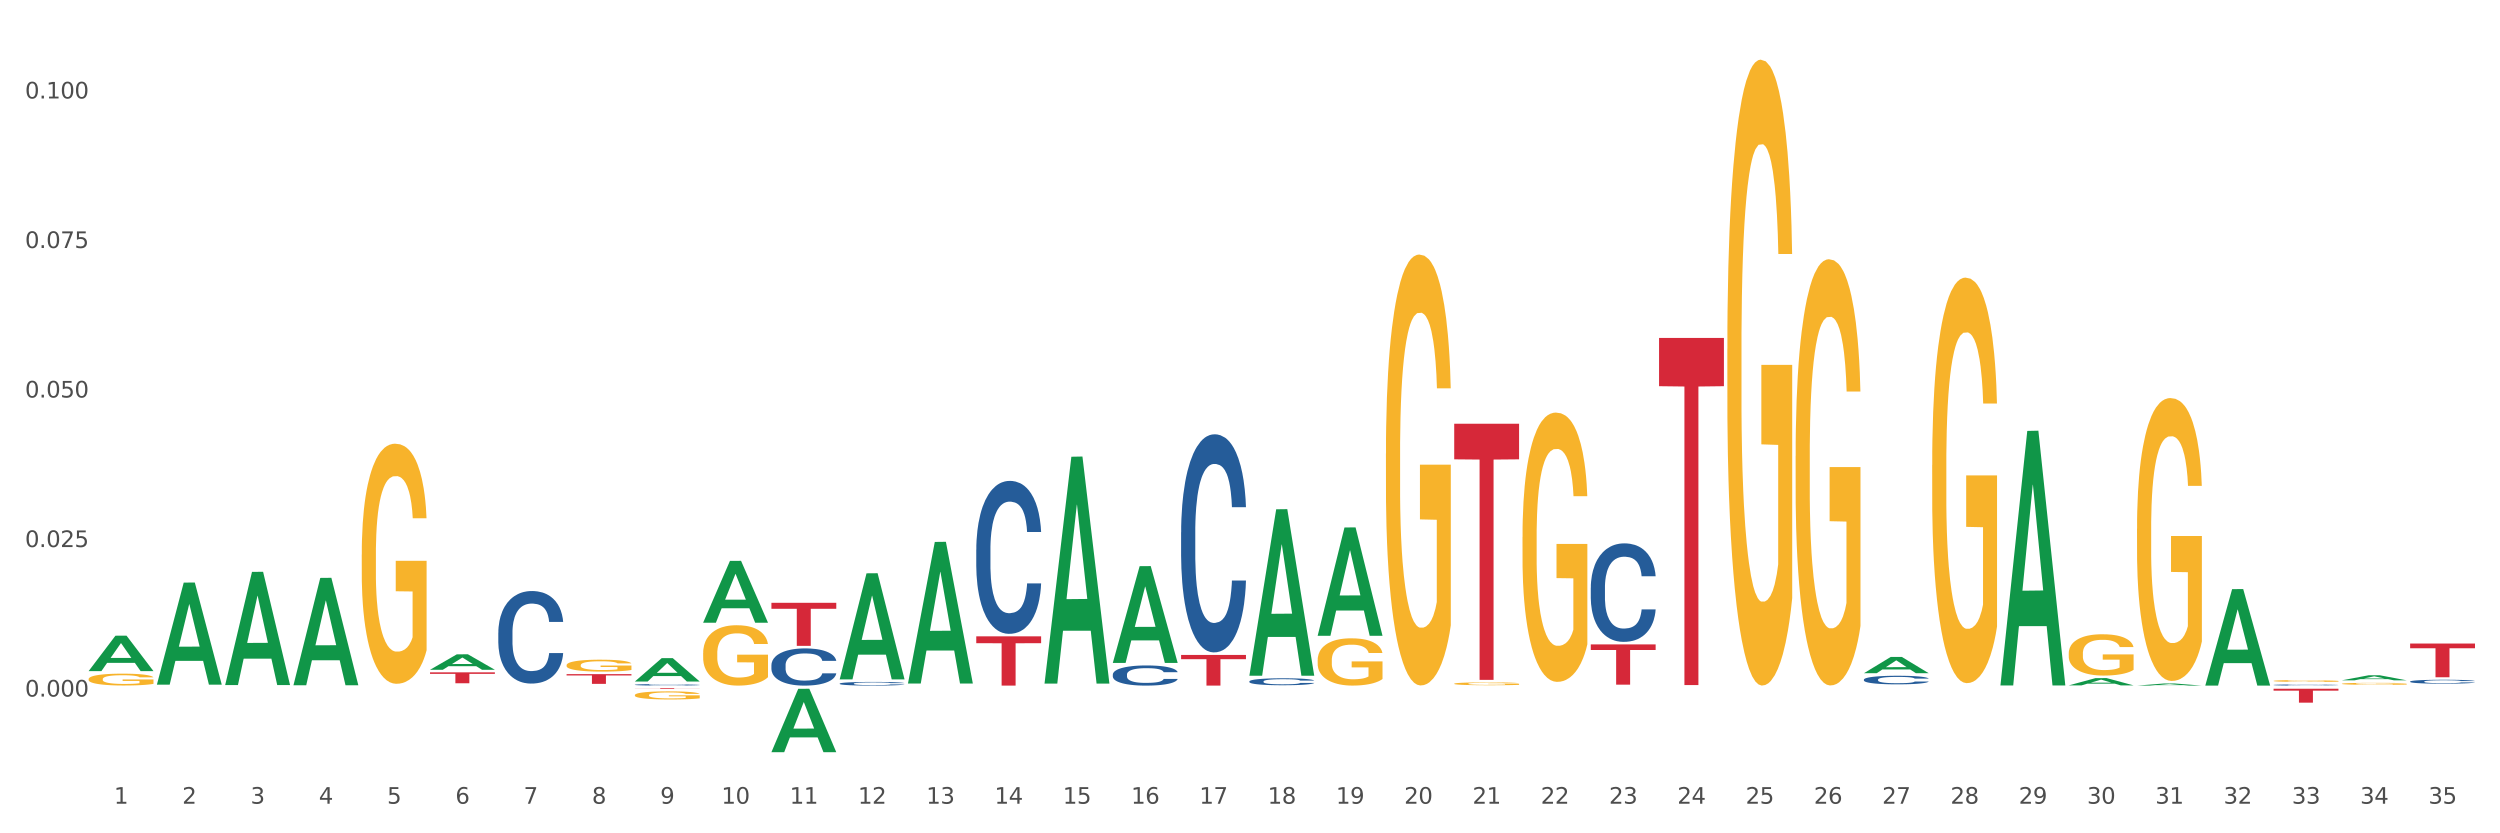 <?xml version="1.0" encoding="utf-8" standalone="no"?>
<!DOCTYPE svg PUBLIC "-//W3C//DTD SVG 1.1//EN"
  "http://www.w3.org/Graphics/SVG/1.1/DTD/svg11.dtd">
<svg xmlns:xlink="http://www.w3.org/1999/xlink" width="1080pt" height="360pt" viewBox="0 0 1080 360" xmlns="http://www.w3.org/2000/svg" version="1.1">
 <rect x="0" y="0" width="1080" height="360" fill="#333333" stroke="none"/>
 <defs>
  <style type="text/css">*{stroke-linejoin: round; stroke-linecap: butt}</style>
 </defs>
 <g id="figure_1">
  <g id="patch_1">
   <path d="M 0 360 
L 1080 360 
L 1080 0 
L 0 0 
z
" style="fill: #ffffff; stroke: #ffffff; stroke-linejoin: miter"/>
  </g>
  <g id="axes_1">
   <g id="matplotlib.axis_1">
    <g id="xtick_1">
     <g id="text_1">
      <!-- 1 -->
      <g style="fill: #4d4d4d" transform="translate(49.24 347.204) scale(0.096 -0.096)">
       <defs>
        <path id="DejaVuSans-31" d="M 794 531 
L 1825 531 
L 1825 4091 
L 703 3866 
L 703 4441 
L 1819 4666 
L 2450 4666 
L 2450 531 
L 3481 531 
L 3481 0 
L 794 0 
L 794 531 
z
" transform="scale(0.016)"/>
       </defs>
       <use xlink:href="#DejaVuSans-31"/>
      </g>
     </g>
    </g>
    <g id="xtick_2">
     <g id="text_2">
      <!-- 2 -->
      <g style="fill: #4d4d4d" transform="translate(78.737 347.204) scale(0.096 -0.096)">
       <defs>
        <path id="DejaVuSans-32" d="M 1228 531 
L 3431 531 
L 3431 0 
L 469 0 
L 469 531 
Q 828 903 1448 1529 
Q 2069 2156 2228 2338 
Q 2531 2678 2651 2914 
Q 2772 3150 2772 3378 
Q 2772 3750 2511 3984 
Q 2250 4219 1831 4219 
Q 1534 4219 1204 4116 
Q 875 4013 500 3803 
L 500 4441 
Q 881 4594 1212 4672 
Q 1544 4750 1819 4750 
Q 2544 4750 2975 4387 
Q 3406 4025 3406 3419 
Q 3406 3131 3298 2873 
Q 3191 2616 2906 2266 
Q 2828 2175 2409 1742 
Q 1991 1309 1228 531 
z
" transform="scale(0.016)"/>
       </defs>
       <use xlink:href="#DejaVuSans-32"/>
      </g>
     </g>
    </g>
    <g id="xtick_3">
     <g id="text_3">
      <!-- 3 -->
      <g style="fill: #4d4d4d" transform="translate(108.234 347.204) scale(0.096 -0.096)">
       <defs>
        <path id="DejaVuSans-33" d="M 2597 2516 
Q 3050 2419 3304 2112 
Q 3559 1806 3559 1356 
Q 3559 666 3084 287 
Q 2609 -91 1734 -91 
Q 1441 -91 1130 -33 
Q 819 25 488 141 
L 488 750 
Q 750 597 1062 519 
Q 1375 441 1716 441 
Q 2309 441 2620 675 
Q 2931 909 2931 1356 
Q 2931 1769 2642 2001 
Q 2353 2234 1838 2234 
L 1294 2234 
L 1294 2753 
L 1863 2753 
Q 2328 2753 2575 2939 
Q 2822 3125 2822 3475 
Q 2822 3834 2567 4026 
Q 2313 4219 1838 4219 
Q 1578 4219 1281 4162 
Q 984 4106 628 3988 
L 628 4550 
Q 988 4650 1302 4700 
Q 1616 4750 1894 4750 
Q 2613 4750 3031 4423 
Q 3450 4097 3450 3541 
Q 3450 3153 3228 2886 
Q 3006 2619 2597 2516 
z
" transform="scale(0.016)"/>
       </defs>
       <use xlink:href="#DejaVuSans-33"/>
      </g>
     </g>
    </g>
    <g id="xtick_4">
     <g id="text_4">
      <!-- 4 -->
      <g style="fill: #4d4d4d" transform="translate(137.731 347.204) scale(0.096 -0.096)">
       <defs>
        <path id="DejaVuSans-34" d="M 2419 4116 
L 825 1625 
L 2419 1625 
L 2419 4116 
z
M 2253 4666 
L 3047 4666 
L 3047 1625 
L 3713 1625 
L 3713 1100 
L 3047 1100 
L 3047 0 
L 2419 0 
L 2419 1100 
L 313 1100 
L 313 1709 
L 2253 4666 
z
" transform="scale(0.016)"/>
       </defs>
       <use xlink:href="#DejaVuSans-34"/>
      </g>
     </g>
    </g>
    <g id="xtick_5">
     <g id="text_5">
      <!-- 5 -->
      <g style="fill: #4d4d4d" transform="translate(167.228 347.204) scale(0.096 -0.096)">
       <defs>
        <path id="DejaVuSans-35" d="M 691 4666 
L 3169 4666 
L 3169 4134 
L 1269 4134 
L 1269 2991 
Q 1406 3038 1543 3061 
Q 1681 3084 1819 3084 
Q 2600 3084 3056 2656 
Q 3513 2228 3513 1497 
Q 3513 744 3044 326 
Q 2575 -91 1722 -91 
Q 1428 -91 1123 -41 
Q 819 9 494 109 
L 494 744 
Q 775 591 1075 516 
Q 1375 441 1709 441 
Q 2250 441 2565 725 
Q 2881 1009 2881 1497 
Q 2881 1984 2565 2268 
Q 2250 2553 1709 2553 
Q 1456 2553 1204 2497 
Q 953 2441 691 2322 
L 691 4666 
z
" transform="scale(0.016)"/>
       </defs>
       <use xlink:href="#DejaVuSans-35"/>
      </g>
     </g>
    </g>
    <g id="xtick_6">
     <g id="text_6">
      <!-- 6 -->
      <g style="fill: #4d4d4d" transform="translate(196.725 347.204) scale(0.096 -0.096)">
       <defs>
        <path id="DejaVuSans-36" d="M 2113 2584 
Q 1688 2584 1439 2293 
Q 1191 2003 1191 1497 
Q 1191 994 1439 701 
Q 1688 409 2113 409 
Q 2538 409 2786 701 
Q 3034 994 3034 1497 
Q 3034 2003 2786 2293 
Q 2538 2584 2113 2584 
z
M 3366 4563 
L 3366 3988 
Q 3128 4100 2886 4159 
Q 2644 4219 2406 4219 
Q 1781 4219 1451 3797 
Q 1122 3375 1075 2522 
Q 1259 2794 1537 2939 
Q 1816 3084 2150 3084 
Q 2853 3084 3261 2657 
Q 3669 2231 3669 1497 
Q 3669 778 3244 343 
Q 2819 -91 2113 -91 
Q 1303 -91 875 529 
Q 447 1150 447 2328 
Q 447 3434 972 4092 
Q 1497 4750 2381 4750 
Q 2619 4750 2861 4703 
Q 3103 4656 3366 4563 
z
" transform="scale(0.016)"/>
       </defs>
       <use xlink:href="#DejaVuSans-36"/>
      </g>
     </g>
    </g>
    <g id="xtick_7">
     <g id="text_7">
      <!-- 7 -->
      <g style="fill: #4d4d4d" transform="translate(226.221 347.204) scale(0.096 -0.096)">
       <defs>
        <path id="DejaVuSans-37" d="M 525 4666 
L 3525 4666 
L 3525 4397 
L 1831 0 
L 1172 0 
L 2766 4134 
L 525 4134 
L 525 4666 
z
" transform="scale(0.016)"/>
       </defs>
       <use xlink:href="#DejaVuSans-37"/>
      </g>
     </g>
    </g>
    <g id="xtick_8">
     <g id="text_8">
      <!-- 8 -->
      <g style="fill: #4d4d4d" transform="translate(255.718 347.204) scale(0.096 -0.096)">
       <defs>
        <path id="DejaVuSans-38" d="M 2034 2216 
Q 1584 2216 1326 1975 
Q 1069 1734 1069 1313 
Q 1069 891 1326 650 
Q 1584 409 2034 409 
Q 2484 409 2743 651 
Q 3003 894 3003 1313 
Q 3003 1734 2745 1975 
Q 2488 2216 2034 2216 
z
M 1403 2484 
Q 997 2584 770 2862 
Q 544 3141 544 3541 
Q 544 4100 942 4425 
Q 1341 4750 2034 4750 
Q 2731 4750 3128 4425 
Q 3525 4100 3525 3541 
Q 3525 3141 3298 2862 
Q 3072 2584 2669 2484 
Q 3125 2378 3379 2068 
Q 3634 1759 3634 1313 
Q 3634 634 3220 271 
Q 2806 -91 2034 -91 
Q 1263 -91 848 271 
Q 434 634 434 1313 
Q 434 1759 690 2068 
Q 947 2378 1403 2484 
z
M 1172 3481 
Q 1172 3119 1398 2916 
Q 1625 2713 2034 2713 
Q 2441 2713 2670 2916 
Q 2900 3119 2900 3481 
Q 2900 3844 2670 4047 
Q 2441 4250 2034 4250 
Q 1625 4250 1398 4047 
Q 1172 3844 1172 3481 
z
" transform="scale(0.016)"/>
       </defs>
       <use xlink:href="#DejaVuSans-38"/>
      </g>
     </g>
    </g>
    <g id="xtick_9">
     <g id="text_9">
      <!-- 9 -->
      <g style="fill: #4d4d4d" transform="translate(285.215 347.204) scale(0.096 -0.096)">
       <defs>
        <path id="DejaVuSans-39" d="M 703 97 
L 703 672 
Q 941 559 1184 500 
Q 1428 441 1663 441 
Q 2288 441 2617 861 
Q 2947 1281 2994 2138 
Q 2813 1869 2534 1725 
Q 2256 1581 1919 1581 
Q 1219 1581 811 2004 
Q 403 2428 403 3163 
Q 403 3881 828 4315 
Q 1253 4750 1959 4750 
Q 2769 4750 3195 4129 
Q 3622 3509 3622 2328 
Q 3622 1225 3098 567 
Q 2575 -91 1691 -91 
Q 1453 -91 1209 -44 
Q 966 3 703 97 
z
M 1959 2075 
Q 2384 2075 2632 2365 
Q 2881 2656 2881 3163 
Q 2881 3666 2632 3958 
Q 2384 4250 1959 4250 
Q 1534 4250 1286 3958 
Q 1038 3666 1038 3163 
Q 1038 2656 1286 2365 
Q 1534 2075 1959 2075 
z
" transform="scale(0.016)"/>
       </defs>
       <use xlink:href="#DejaVuSans-39"/>
      </g>
     </g>
    </g>
    <g id="xtick_10">
     <g id="text_10">
      <!-- 10 -->
      <g style="fill: #4d4d4d" transform="translate(311.658 347.204) scale(0.096 -0.096)">
       <defs>
        <path id="DejaVuSans-30" d="M 2034 4250 
Q 1547 4250 1301 3770 
Q 1056 3291 1056 2328 
Q 1056 1369 1301 889 
Q 1547 409 2034 409 
Q 2525 409 2770 889 
Q 3016 1369 3016 2328 
Q 3016 3291 2770 3770 
Q 2525 4250 2034 4250 
z
M 2034 4750 
Q 2819 4750 3233 4129 
Q 3647 3509 3647 2328 
Q 3647 1150 3233 529 
Q 2819 -91 2034 -91 
Q 1250 -91 836 529 
Q 422 1150 422 2328 
Q 422 3509 836 4129 
Q 1250 4750 2034 4750 
z
" transform="scale(0.016)"/>
       </defs>
       <use xlink:href="#DejaVuSans-31"/>
       <use xlink:href="#DejaVuSans-30" transform="translate(63.623 0)"/>
      </g>
     </g>
    </g>
    <g id="xtick_11">
     <g id="text_11">
      <!-- 11 -->
      <g style="fill: #4d4d4d" transform="translate(341.155 347.204) scale(0.096 -0.096)">
       <use xlink:href="#DejaVuSans-31"/>
       <use xlink:href="#DejaVuSans-31" transform="translate(63.623 0)"/>
      </g>
     </g>
    </g>
    <g id="xtick_12">
     <g id="text_12">
      <!-- 12 -->
      <g style="fill: #4d4d4d" transform="translate(370.652 347.204) scale(0.096 -0.096)">
       <use xlink:href="#DejaVuSans-31"/>
       <use xlink:href="#DejaVuSans-32" transform="translate(63.623 0)"/>
      </g>
     </g>
    </g>
    <g id="xtick_13">
     <g id="text_13">
      <!-- 13 -->
      <g style="fill: #4d4d4d" transform="translate(400.149 347.204) scale(0.096 -0.096)">
       <use xlink:href="#DejaVuSans-31"/>
       <use xlink:href="#DejaVuSans-33" transform="translate(63.623 0)"/>
      </g>
     </g>
    </g>
    <g id="xtick_14">
     <g id="text_14">
      <!-- 14 -->
      <g style="fill: #4d4d4d" transform="translate(429.646 347.204) scale(0.096 -0.096)">
       <use xlink:href="#DejaVuSans-31"/>
       <use xlink:href="#DejaVuSans-34" transform="translate(63.623 0)"/>
      </g>
     </g>
    </g>
    <g id="xtick_15">
     <g id="text_15">
      <!-- 15 -->
      <g style="fill: #4d4d4d" transform="translate(459.143 347.204) scale(0.096 -0.096)">
       <use xlink:href="#DejaVuSans-31"/>
       <use xlink:href="#DejaVuSans-35" transform="translate(63.623 0)"/>
      </g>
     </g>
    </g>
    <g id="xtick_16">
     <g id="text_16">
      <!-- 16 -->
      <g style="fill: #4d4d4d" transform="translate(488.64 347.204) scale(0.096 -0.096)">
       <use xlink:href="#DejaVuSans-31"/>
       <use xlink:href="#DejaVuSans-36" transform="translate(63.623 0)"/>
      </g>
     </g>
    </g>
    <g id="xtick_17">
     <g id="text_17">
      <!-- 17 -->
      <g style="fill: #4d4d4d" transform="translate(518.137 347.204) scale(0.096 -0.096)">
       <use xlink:href="#DejaVuSans-31"/>
       <use xlink:href="#DejaVuSans-37" transform="translate(63.623 0)"/>
      </g>
     </g>
    </g>
    <g id="xtick_18">
     <g id="text_18">
      <!-- 18 -->
      <g style="fill: #4d4d4d" transform="translate(547.634 347.204) scale(0.096 -0.096)">
       <use xlink:href="#DejaVuSans-31"/>
       <use xlink:href="#DejaVuSans-38" transform="translate(63.623 0)"/>
      </g>
     </g>
    </g>
    <g id="xtick_19">
     <g id="text_19">
      <!-- 19 -->
      <g style="fill: #4d4d4d" transform="translate(577.13 347.204) scale(0.096 -0.096)">
       <use xlink:href="#DejaVuSans-31"/>
       <use xlink:href="#DejaVuSans-39" transform="translate(63.623 0)"/>
      </g>
     </g>
    </g>
    <g id="xtick_20">
     <g id="text_20">
      <!-- 20 -->
      <g style="fill: #4d4d4d" transform="translate(606.627 347.204) scale(0.096 -0.096)">
       <use xlink:href="#DejaVuSans-32"/>
       <use xlink:href="#DejaVuSans-30" transform="translate(63.623 0)"/>
      </g>
     </g>
    </g>
    <g id="xtick_21">
     <g id="text_21">
      <!-- 21 -->
      <g style="fill: #4d4d4d" transform="translate(636.124 347.204) scale(0.096 -0.096)">
       <use xlink:href="#DejaVuSans-32"/>
       <use xlink:href="#DejaVuSans-31" transform="translate(63.623 0)"/>
      </g>
     </g>
    </g>
    <g id="xtick_22">
     <g id="text_22">
      <!-- 22 -->
      <g style="fill: #4d4d4d" transform="translate(665.621 347.204) scale(0.096 -0.096)">
       <use xlink:href="#DejaVuSans-32"/>
       <use xlink:href="#DejaVuSans-32" transform="translate(63.623 0)"/>
      </g>
     </g>
    </g>
    <g id="xtick_23">
     <g id="text_23">
      <!-- 23 -->
      <g style="fill: #4d4d4d" transform="translate(695.118 347.204) scale(0.096 -0.096)">
       <use xlink:href="#DejaVuSans-32"/>
       <use xlink:href="#DejaVuSans-33" transform="translate(63.623 0)"/>
      </g>
     </g>
    </g>
    <g id="xtick_24">
     <g id="text_24">
      <!-- 24 -->
      <g style="fill: #4d4d4d" transform="translate(724.615 347.204) scale(0.096 -0.096)">
       <use xlink:href="#DejaVuSans-32"/>
       <use xlink:href="#DejaVuSans-34" transform="translate(63.623 0)"/>
      </g>
     </g>
    </g>
    <g id="xtick_25">
     <g id="text_25">
      <!-- 25 -->
      <g style="fill: #4d4d4d" transform="translate(754.112 347.204) scale(0.096 -0.096)">
       <use xlink:href="#DejaVuSans-32"/>
       <use xlink:href="#DejaVuSans-35" transform="translate(63.623 0)"/>
      </g>
     </g>
    </g>
    <g id="xtick_26">
     <g id="text_26">
      <!-- 26 -->
      <g style="fill: #4d4d4d" transform="translate(783.609 347.204) scale(0.096 -0.096)">
       <use xlink:href="#DejaVuSans-32"/>
       <use xlink:href="#DejaVuSans-36" transform="translate(63.623 0)"/>
      </g>
     </g>
    </g>
    <g id="xtick_27">
     <g id="text_27">
      <!-- 27 -->
      <g style="fill: #4d4d4d" transform="translate(813.106 347.204) scale(0.096 -0.096)">
       <use xlink:href="#DejaVuSans-32"/>
       <use xlink:href="#DejaVuSans-37" transform="translate(63.623 0)"/>
      </g>
     </g>
    </g>
    <g id="xtick_28">
     <g id="text_28">
      <!-- 28 -->
      <g style="fill: #4d4d4d" transform="translate(842.603 347.204) scale(0.096 -0.096)">
       <use xlink:href="#DejaVuSans-32"/>
       <use xlink:href="#DejaVuSans-38" transform="translate(63.623 0)"/>
      </g>
     </g>
    </g>
    <g id="xtick_29">
     <g id="text_29">
      <!-- 29 -->
      <g style="fill: #4d4d4d" transform="translate(872.1 347.204) scale(0.096 -0.096)">
       <use xlink:href="#DejaVuSans-32"/>
       <use xlink:href="#DejaVuSans-39" transform="translate(63.623 0)"/>
      </g>
     </g>
    </g>
    <g id="xtick_30">
     <g id="text_30">
      <!-- 30 -->
      <g style="fill: #4d4d4d" transform="translate(901.596 347.204) scale(0.096 -0.096)">
       <use xlink:href="#DejaVuSans-33"/>
       <use xlink:href="#DejaVuSans-30" transform="translate(63.623 0)"/>
      </g>
     </g>
    </g>
    <g id="xtick_31">
     <g id="text_31">
      <!-- 31 -->
      <g style="fill: #4d4d4d" transform="translate(931.093 347.204) scale(0.096 -0.096)">
       <use xlink:href="#DejaVuSans-33"/>
       <use xlink:href="#DejaVuSans-31" transform="translate(63.623 0)"/>
      </g>
     </g>
    </g>
    <g id="xtick_32">
     <g id="text_32">
      <!-- 32 -->
      <g style="fill: #4d4d4d" transform="translate(960.59 347.204) scale(0.096 -0.096)">
       <use xlink:href="#DejaVuSans-33"/>
       <use xlink:href="#DejaVuSans-32" transform="translate(63.623 0)"/>
      </g>
     </g>
    </g>
    <g id="xtick_33">
     <g id="text_33">
      <!-- 33 -->
      <g style="fill: #4d4d4d" transform="translate(990.087 347.204) scale(0.096 -0.096)">
       <use xlink:href="#DejaVuSans-33"/>
       <use xlink:href="#DejaVuSans-33" transform="translate(63.623 0)"/>
      </g>
     </g>
    </g>
    <g id="xtick_34">
     <g id="text_34">
      <!-- 34 -->
      <g style="fill: #4d4d4d" transform="translate(1019.584 347.204) scale(0.096 -0.096)">
       <use xlink:href="#DejaVuSans-33"/>
       <use xlink:href="#DejaVuSans-34" transform="translate(63.623 0)"/>
      </g>
     </g>
    </g>
    <g id="xtick_35">
     <g id="text_35">
      <!-- 35 -->
      <g style="fill: #4d4d4d" transform="translate(1049.081 347.204) scale(0.096 -0.096)">
       <use xlink:href="#DejaVuSans-33"/>
       <use xlink:href="#DejaVuSans-35" transform="translate(63.623 0)"/>
      </g>
     </g>
    </g>
    <g id="xtick_36"/>
    <g id="xtick_37"/>
    <g id="xtick_38"/>
    <g id="xtick_39"/>
    <g id="xtick_40"/>
    <g id="xtick_41"/>
    <g id="xtick_42"/>
    <g id="xtick_43"/>
    <g id="xtick_44"/>
    <g id="xtick_45"/>
    <g id="xtick_46"/>
    <g id="xtick_47"/>
    <g id="xtick_48"/>
    <g id="xtick_49"/>
    <g id="xtick_50"/>
    <g id="xtick_51"/>
    <g id="xtick_52"/>
    <g id="xtick_53"/>
    <g id="xtick_54"/>
    <g id="xtick_55"/>
    <g id="xtick_56"/>
    <g id="xtick_57"/>
    <g id="xtick_58"/>
    <g id="xtick_59"/>
    <g id="xtick_60"/>
    <g id="xtick_61"/>
    <g id="xtick_62"/>
    <g id="xtick_63"/>
    <g id="xtick_64"/>
    <g id="xtick_65"/>
    <g id="xtick_66"/>
    <g id="xtick_67"/>
    <g id="xtick_68"/>
    <g id="xtick_69"/>
   </g>
   <g id="matplotlib.axis_2">
    <g id="ytick_1">
     <g id="text_36">
      <!-- 0.000 -->
      <g style="fill: #4d4d4d" transform="translate(10.8 300.916) scale(0.096 -0.096)">
       <defs>
        <path id="DejaVuSans-2e" d="M 684 794 
L 1344 794 
L 1344 0 
L 684 0 
L 684 794 
z
" transform="scale(0.016)"/>
       </defs>
       <use xlink:href="#DejaVuSans-30"/>
       <use xlink:href="#DejaVuSans-2e" transform="translate(63.623 0)"/>
       <use xlink:href="#DejaVuSans-30" transform="translate(95.41 0)"/>
       <use xlink:href="#DejaVuSans-30" transform="translate(159.033 0)"/>
       <use xlink:href="#DejaVuSans-30" transform="translate(222.656 0)"/>
      </g>
     </g>
    </g>
    <g id="ytick_2">
     <g id="text_37">
      <!-- 0.025 -->
      <g style="fill: #4d4d4d" transform="translate(10.8 236.324) scale(0.096 -0.096)">
       <use xlink:href="#DejaVuSans-30"/>
       <use xlink:href="#DejaVuSans-2e" transform="translate(63.623 0)"/>
       <use xlink:href="#DejaVuSans-30" transform="translate(95.41 0)"/>
       <use xlink:href="#DejaVuSans-32" transform="translate(159.033 0)"/>
       <use xlink:href="#DejaVuSans-35" transform="translate(222.656 0)"/>
      </g>
     </g>
    </g>
    <g id="ytick_3">
     <g id="text_38">
      <!-- 0.050 -->
      <g style="fill: #4d4d4d" transform="translate(10.8 171.732) scale(0.096 -0.096)">
       <use xlink:href="#DejaVuSans-30"/>
       <use xlink:href="#DejaVuSans-2e" transform="translate(63.623 0)"/>
       <use xlink:href="#DejaVuSans-30" transform="translate(95.41 0)"/>
       <use xlink:href="#DejaVuSans-35" transform="translate(159.033 0)"/>
       <use xlink:href="#DejaVuSans-30" transform="translate(222.656 0)"/>
      </g>
     </g>
    </g>
    <g id="ytick_4">
     <g id="text_39">
      <!-- 0.075 -->
      <g style="fill: #4d4d4d" transform="translate(10.8 107.14) scale(0.096 -0.096)">
       <use xlink:href="#DejaVuSans-30"/>
       <use xlink:href="#DejaVuSans-2e" transform="translate(63.623 0)"/>
       <use xlink:href="#DejaVuSans-30" transform="translate(95.41 0)"/>
       <use xlink:href="#DejaVuSans-37" transform="translate(159.033 0)"/>
       <use xlink:href="#DejaVuSans-35" transform="translate(222.656 0)"/>
      </g>
     </g>
    </g>
    <g id="ytick_5">
     <g id="text_40">
      <!-- 0.100 -->
      <g style="fill: #4d4d4d" transform="translate(10.8 42.548) scale(0.096 -0.096)">
       <use xlink:href="#DejaVuSans-30"/>
       <use xlink:href="#DejaVuSans-2e" transform="translate(63.623 0)"/>
       <use xlink:href="#DejaVuSans-31" transform="translate(95.41 0)"/>
       <use xlink:href="#DejaVuSans-30" transform="translate(159.033 0)"/>
       <use xlink:href="#DejaVuSans-30" transform="translate(222.656 0)"/>
      </g>
     </g>
    </g>
    <g id="ytick_6"/>
    <g id="ytick_7"/>
    <g id="ytick_8"/>
    <g id="ytick_9"/>
    <g id="ytick_10"/>
   </g>
   <g id="PolyCollection_1">
    <path d="M 38.283 289.904 
L 38.312 289.89 
L 49.867 274.623 
L 54.663 274.609 
L 66.305 289.933 
L 60.758 289.933 
L 58.245 286.365 
L 46.314 286.365 
L 46.227 286.422 
L 43.801 289.933 
L 38.283 289.933 
L 38.283 289.904 
L 47.816 284.235 
L 56.743 284.221 
L 52.323 277.875 
L 52.265 277.846 
L 52.207 277.889 
L 47.787 284.221 
L 47.816 284.235 
L 38.283 289.904 
z
" clip-path="url(#pee501bcee6)" style="fill: #109648"/>
    <path d="M 67.78 295.702 
L 67.809 295.661 
L 79.364 251.686 
L 84.16 251.645 
L 95.802 295.785 
L 90.255 295.785 
L 87.742 285.506 
L 75.811 285.506 
L 75.724 285.672 
L 73.298 295.785 
L 67.78 295.785 
L 67.78 295.702 
L 77.313 279.372 
L 86.24 279.331 
L 81.82 261.053 
L 81.762 260.97 
L 81.704 261.095 
L 77.284 279.331 
L 77.313 279.372 
L 67.78 295.702 
z
" clip-path="url(#pee501bcee6)" style="fill: #109648"/>
    <path d="M 362.749 295.306 
L 362.782 295.305 
L 362.782 295.264 
L 362.882 295.209 
L 363.246 295.107 
L 363.71 295.03 
L 364.505 294.94 
L 364.935 294.902 
L 365.498 294.86 
L 366.658 294.792 
L 367.982 294.734 
L 368.91 294.702 
L 369.605 294.682 
L 371.162 294.645 
L 372.057 294.629 
L 372.984 294.616 
L 373.779 294.607 
L 375.104 294.597 
L 376.164 294.593 
L 377.389 294.591 
L 378.416 294.593 
L 379.774 294.599 
L 381.762 294.616 
L 382.523 294.626 
L 383.55 294.644 
L 384.61 294.667 
L 385.471 294.69 
L 386.465 294.724 
L 387.492 294.767 
L 388.486 294.823 
L 389.181 294.873 
L 389.744 294.927 
L 390.241 294.993 
L 390.605 295.064 
L 390.771 295.123 
L 384.71 295.123 
L 384.544 295.07 
L 384.213 295.011 
L 383.881 294.972 
L 383.517 294.94 
L 382.954 294.904 
L 382.457 294.881 
L 381.629 294.853 
L 380.867 294.836 
L 380.238 294.825 
L 379.476 294.817 
L 377.853 294.808 
L 376.694 294.808 
L 375.965 294.811 
L 375.071 294.818 
L 374.309 294.828 
L 373.415 294.846 
L 372.719 294.865 
L 372.023 294.889 
L 371.626 294.907 
L 371.03 294.939 
L 370.632 294.965 
L 370.102 295.01 
L 369.804 295.042 
L 369.274 295.125 
L 369.042 295.186 
L 368.943 295.228 
L 368.877 295.274 
L 368.877 295.501 
L 369.076 295.603 
L 369.241 295.646 
L 369.506 295.696 
L 370.003 295.76 
L 370.732 295.822 
L 371.493 295.867 
L 372.123 295.895 
L 372.719 295.915 
L 373.315 295.931 
L 374.044 295.946 
L 374.64 295.954 
L 375.534 295.963 
L 376.594 295.967 
L 377.423 295.967 
L 379.112 295.96 
L 379.874 295.953 
L 380.602 295.943 
L 381.397 295.927 
L 382.027 295.909 
L 382.391 295.896 
L 382.987 295.869 
L 383.451 295.84 
L 383.848 295.806 
L 384.113 295.777 
L 384.411 295.734 
L 384.643 295.684 
L 384.71 295.658 
L 390.771 295.658 
L 390.639 295.71 
L 390.407 295.761 
L 389.943 295.829 
L 389.579 295.869 
L 389.016 295.917 
L 388.419 295.957 
L 387.591 296.002 
L 386.829 296.036 
L 386.034 296.065 
L 385.173 296.091 
L 383.617 296.127 
L 383.053 296.137 
L 381.861 296.155 
L 380.934 296.165 
L 379.575 296.175 
L 378.184 296.181 
L 376.727 296.183 
L 375.435 296.18 
L 374.011 296.171 
L 373.117 296.162 
L 372.123 296.149 
L 370.964 296.129 
L 369.87 296.104 
L 368.844 296.075 
L 367.883 296.042 
L 366.989 296.004 
L 365.829 295.941 
L 364.968 295.88 
L 364.339 295.824 
L 363.908 295.776 
L 363.478 295.715 
L 363.246 295.673 
L 362.882 295.571 
L 362.749 295.476 
L 362.749 295.306 
z
" clip-path="url(#pee501bcee6)" style="fill: #255c99"/>
    <path d="M 687.215 253.852 
L 687.248 253.813 
L 687.248 252.725 
L 687.348 251.248 
L 687.712 248.528 
L 688.176 246.468 
L 688.971 244.058 
L 689.401 243.048 
L 689.964 241.921 
L 691.124 240.094 
L 692.448 238.54 
L 693.376 237.685 
L 694.071 237.141 
L 695.628 236.169 
L 696.523 235.741 
L 697.45 235.392 
L 698.245 235.158 
L 699.57 234.886 
L 700.63 234.77 
L 701.855 234.731 
L 702.882 234.77 
L 704.24 234.925 
L 706.228 235.392 
L 706.989 235.664 
L 708.016 236.13 
L 709.076 236.752 
L 709.937 237.374 
L 710.931 238.268 
L 711.958 239.434 
L 712.952 240.91 
L 713.647 242.271 
L 714.21 243.709 
L 714.707 245.458 
L 715.071 247.362 
L 715.237 248.955 
L 709.176 248.955 
L 709.01 247.517 
L 708.679 245.963 
L 708.347 244.913 
L 707.983 244.058 
L 707.42 243.087 
L 706.923 242.465 
L 706.095 241.727 
L 705.333 241.26 
L 704.704 240.988 
L 703.942 240.755 
L 702.319 240.522 
L 701.16 240.522 
L 700.431 240.599 
L 699.537 240.794 
L 698.775 241.066 
L 697.881 241.532 
L 697.185 242.037 
L 696.489 242.698 
L 696.092 243.165 
L 695.496 244.02 
L 695.098 244.719 
L 694.568 245.924 
L 694.27 246.779 
L 693.74 248.994 
L 693.508 250.627 
L 693.409 251.754 
L 693.343 252.997 
L 693.343 259.06 
L 693.542 261.781 
L 693.707 262.947 
L 693.972 264.268 
L 694.469 265.978 
L 695.198 267.649 
L 695.959 268.854 
L 696.589 269.592 
L 697.185 270.137 
L 697.781 270.564 
L 698.51 270.953 
L 699.106 271.186 
L 700 271.419 
L 701.06 271.536 
L 701.889 271.536 
L 703.578 271.341 
L 704.34 271.147 
L 705.068 270.875 
L 705.863 270.447 
L 706.493 269.981 
L 706.857 269.631 
L 707.453 268.893 
L 707.917 268.116 
L 708.314 267.222 
L 708.579 266.444 
L 708.877 265.278 
L 709.109 263.957 
L 709.176 263.258 
L 715.237 263.258 
L 715.105 264.657 
L 714.873 266.017 
L 714.409 267.844 
L 714.045 268.893 
L 713.482 270.175 
L 712.885 271.264 
L 712.057 272.468 
L 711.295 273.362 
L 710.5 274.14 
L 709.639 274.839 
L 708.083 275.811 
L 707.519 276.083 
L 706.327 276.549 
L 705.4 276.821 
L 704.042 277.093 
L 702.65 277.249 
L 701.193 277.288 
L 699.901 277.21 
L 698.477 276.977 
L 697.583 276.744 
L 696.589 276.394 
L 695.43 275.85 
L 694.336 275.189 
L 693.31 274.412 
L 692.349 273.518 
L 691.455 272.507 
L 690.295 270.836 
L 689.434 269.204 
L 688.805 267.688 
L 688.374 266.406 
L 687.944 264.773 
L 687.712 263.646 
L 687.348 260.926 
L 687.215 258.399 
L 687.215 253.852 
z
" clip-path="url(#pee501bcee6)" style="fill: #255c99"/>
    <path d="M 539.73 294.366 
L 539.764 294.363 
L 539.764 294.286 
L 539.863 294.181 
L 540.227 293.988 
L 540.691 293.842 
L 541.486 293.671 
L 541.917 293.6 
L 542.48 293.52 
L 543.639 293.39 
L 544.964 293.28 
L 545.891 293.219 
L 546.587 293.181 
L 548.144 293.112 
L 549.038 293.082 
L 549.965 293.057 
L 550.76 293.04 
L 552.085 293.021 
L 553.145 293.013 
L 554.371 293.01 
L 555.398 293.013 
L 556.756 293.024 
L 558.743 293.057 
L 559.505 293.076 
L 560.532 293.109 
L 561.592 293.153 
L 562.453 293.197 
L 563.447 293.261 
L 564.473 293.343 
L 565.467 293.448 
L 566.163 293.545 
L 566.726 293.647 
L 567.223 293.771 
L 567.587 293.906 
L 567.753 294.019 
L 561.691 294.019 
L 561.525 293.917 
L 561.194 293.806 
L 560.863 293.732 
L 560.499 293.671 
L 559.936 293.603 
L 559.439 293.558 
L 558.611 293.506 
L 557.849 293.473 
L 557.219 293.454 
L 556.458 293.437 
L 554.835 293.421 
L 553.675 293.421 
L 552.947 293.426 
L 552.052 293.44 
L 551.29 293.459 
L 550.396 293.492 
L 549.7 293.528 
L 549.005 293.575 
L 548.607 293.608 
L 548.011 293.669 
L 547.614 293.718 
L 547.084 293.804 
L 546.786 293.864 
L 546.256 294.021 
L 546.024 294.137 
L 545.924 294.217 
L 545.858 294.305 
L 545.858 294.735 
L 546.057 294.928 
L 546.223 295.011 
L 546.488 295.105 
L 546.984 295.226 
L 547.713 295.344 
L 548.475 295.43 
L 549.104 295.482 
L 549.7 295.521 
L 550.297 295.551 
L 551.025 295.579 
L 551.622 295.595 
L 552.516 295.612 
L 553.576 295.62 
L 554.404 295.62 
L 556.093 295.606 
L 556.855 295.592 
L 557.584 295.573 
L 558.379 295.543 
L 559.008 295.51 
L 559.372 295.485 
L 559.969 295.433 
L 560.432 295.377 
L 560.83 295.314 
L 561.095 295.259 
L 561.393 295.176 
L 561.625 295.083 
L 561.691 295.033 
L 567.753 295.033 
L 567.62 295.132 
L 567.388 295.229 
L 566.924 295.358 
L 566.56 295.433 
L 565.997 295.524 
L 565.401 295.601 
L 564.573 295.686 
L 563.811 295.75 
L 563.016 295.805 
L 562.155 295.854 
L 560.598 295.923 
L 560.035 295.942 
L 558.842 295.976 
L 557.915 295.995 
L 556.557 296.014 
L 555.166 296.025 
L 553.708 296.028 
L 552.417 296.022 
L 550.992 296.006 
L 550.098 295.989 
L 549.104 295.964 
L 547.945 295.926 
L 546.852 295.879 
L 545.825 295.824 
L 544.865 295.761 
L 543.97 295.689 
L 542.811 295.57 
L 541.95 295.455 
L 541.32 295.347 
L 540.89 295.256 
L 540.459 295.14 
L 540.227 295.06 
L 539.863 294.868 
L 539.73 294.688 
L 539.73 294.366 
z
" clip-path="url(#pee501bcee6)" style="fill: #255c99"/>
    <path d="M 510.234 229.951 
L 510.267 229.865 
L 510.267 227.456 
L 510.366 224.186 
L 510.73 218.162 
L 511.194 213.601 
L 511.989 208.266 
L 512.42 206.028 
L 512.983 203.533 
L 514.142 199.488 
L 515.467 196.046 
L 516.394 194.153 
L 517.09 192.948 
L 518.647 190.797 
L 519.541 189.85 
L 520.469 189.076 
L 521.264 188.559 
L 522.588 187.957 
L 523.648 187.699 
L 524.874 187.613 
L 525.901 187.699 
L 527.259 188.043 
L 529.246 189.076 
L 530.008 189.678 
L 531.035 190.711 
L 532.095 192.087 
L 532.956 193.464 
L 533.95 195.444 
L 534.976 198.025 
L 535.97 201.295 
L 536.666 204.307 
L 537.229 207.491 
L 537.726 211.364 
L 538.09 215.58 
L 538.256 219.108 
L 532.194 219.108 
L 532.028 215.924 
L 531.697 212.482 
L 531.366 210.159 
L 531.002 208.266 
L 530.439 206.114 
L 529.942 204.737 
L 529.114 203.102 
L 528.352 202.07 
L 527.723 201.467 
L 526.961 200.951 
L 525.338 200.435 
L 524.178 200.435 
L 523.45 200.607 
L 522.555 201.037 
L 521.793 201.639 
L 520.899 202.672 
L 520.204 203.791 
L 519.508 205.254 
L 519.111 206.286 
L 518.514 208.18 
L 518.117 209.729 
L 517.587 212.396 
L 517.289 214.289 
L 516.759 219.195 
L 516.527 222.809 
L 516.428 225.304 
L 516.361 228.058 
L 516.361 241.483 
L 516.56 247.506 
L 516.726 250.088 
L 516.991 253.014 
L 517.487 256.8 
L 518.216 260.501 
L 518.978 263.168 
L 519.607 264.803 
L 520.204 266.008 
L 520.8 266.955 
L 521.529 267.815 
L 522.125 268.332 
L 523.019 268.848 
L 524.079 269.106 
L 524.907 269.106 
L 526.596 268.676 
L 527.358 268.245 
L 528.087 267.643 
L 528.882 266.697 
L 529.511 265.664 
L 529.876 264.889 
L 530.472 263.254 
L 530.935 261.533 
L 531.333 259.554 
L 531.598 257.833 
L 531.896 255.251 
L 532.128 252.325 
L 532.194 250.776 
L 538.256 250.776 
L 538.123 253.874 
L 537.891 256.886 
L 537.428 260.931 
L 537.063 263.254 
L 536.5 266.094 
L 535.904 268.504 
L 535.076 271.171 
L 534.314 273.151 
L 533.519 274.872 
L 532.658 276.421 
L 531.101 278.572 
L 530.538 279.174 
L 529.346 280.207 
L 528.418 280.809 
L 527.06 281.412 
L 525.669 281.756 
L 524.211 281.842 
L 522.92 281.67 
L 521.495 281.154 
L 520.601 280.637 
L 519.607 279.863 
L 518.448 278.658 
L 517.355 277.195 
L 516.328 275.474 
L 515.368 273.495 
L 514.473 271.257 
L 513.314 267.557 
L 512.453 263.943 
L 511.823 260.587 
L 511.393 257.747 
L 510.962 254.133 
L 510.73 251.637 
L 510.366 245.613 
L 510.234 240.02 
L 510.234 229.951 
z
" clip-path="url(#pee501bcee6)" style="fill: #255c99"/>
    <path d="M 480.737 291.384 
L 480.77 291.376 
L 480.77 291.154 
L 480.869 290.851 
L 481.233 290.294 
L 481.697 289.872 
L 482.492 289.379 
L 482.923 289.172 
L 483.486 288.941 
L 484.645 288.567 
L 485.97 288.249 
L 486.898 288.074 
L 487.593 287.963 
L 489.15 287.764 
L 490.044 287.676 
L 490.972 287.605 
L 491.767 287.557 
L 493.092 287.501 
L 494.151 287.477 
L 495.377 287.469 
L 496.404 287.477 
L 497.762 287.509 
L 499.749 287.605 
L 500.511 287.66 
L 501.538 287.756 
L 502.598 287.883 
L 503.459 288.01 
L 504.453 288.193 
L 505.48 288.432 
L 506.473 288.734 
L 507.169 289.013 
L 507.732 289.307 
L 508.229 289.665 
L 508.593 290.055 
L 508.759 290.382 
L 502.697 290.382 
L 502.532 290.087 
L 502.2 289.769 
L 501.869 289.554 
L 501.505 289.379 
L 500.942 289.18 
L 500.445 289.053 
L 499.617 288.902 
L 498.855 288.806 
L 498.226 288.75 
L 497.464 288.703 
L 495.841 288.655 
L 494.681 288.655 
L 493.953 288.671 
L 493.058 288.711 
L 492.297 288.766 
L 491.402 288.862 
L 490.707 288.965 
L 490.011 289.101 
L 489.614 289.196 
L 489.017 289.371 
L 488.62 289.514 
L 488.09 289.761 
L 487.792 289.936 
L 487.262 290.39 
L 487.03 290.724 
L 486.931 290.955 
L 486.864 291.209 
L 486.864 292.451 
L 487.063 293.008 
L 487.229 293.246 
L 487.494 293.517 
L 487.991 293.867 
L 488.719 294.209 
L 489.481 294.456 
L 490.11 294.607 
L 490.707 294.718 
L 491.303 294.806 
L 492.032 294.885 
L 492.628 294.933 
L 493.522 294.981 
L 494.582 295.005 
L 495.41 295.005 
L 497.099 294.965 
L 497.861 294.925 
L 498.59 294.87 
L 499.385 294.782 
L 500.014 294.687 
L 500.379 294.615 
L 500.975 294.464 
L 501.439 294.305 
L 501.836 294.122 
L 502.101 293.962 
L 502.399 293.724 
L 502.631 293.453 
L 502.697 293.31 
L 508.759 293.31 
L 508.626 293.596 
L 508.394 293.875 
L 507.931 294.249 
L 507.566 294.464 
L 507.003 294.726 
L 506.407 294.949 
L 505.579 295.196 
L 504.817 295.379 
L 504.022 295.538 
L 503.161 295.681 
L 501.604 295.88 
L 501.041 295.936 
L 499.849 296.031 
L 498.921 296.087 
L 497.563 296.143 
L 496.172 296.175 
L 494.715 296.183 
L 493.423 296.167 
L 491.998 296.119 
L 491.104 296.071 
L 490.11 296 
L 488.951 295.888 
L 487.858 295.753 
L 486.831 295.594 
L 485.871 295.411 
L 484.976 295.204 
L 483.817 294.862 
L 482.956 294.527 
L 482.327 294.217 
L 481.896 293.954 
L 481.465 293.62 
L 481.233 293.39 
L 480.869 292.833 
L 480.737 292.315 
L 480.737 291.384 
z
" clip-path="url(#pee501bcee6)" style="fill: #255c99"/>
    <path d="M 421.743 237.432 
L 421.776 237.371 
L 421.776 235.682 
L 421.875 233.388 
L 422.24 229.164 
L 422.703 225.966 
L 423.498 222.224 
L 423.929 220.655 
L 424.492 218.905 
L 425.651 216.069 
L 426.976 213.655 
L 427.904 212.327 
L 428.599 211.482 
L 430.156 209.973 
L 431.05 209.31 
L 431.978 208.766 
L 432.773 208.404 
L 434.098 207.982 
L 435.158 207.801 
L 436.383 207.741 
L 437.41 207.801 
L 438.768 208.042 
L 440.755 208.766 
L 441.517 209.189 
L 442.544 209.913 
L 443.604 210.879 
L 444.465 211.844 
L 445.459 213.232 
L 446.486 215.043 
L 447.479 217.336 
L 448.175 219.448 
L 448.738 221.681 
L 449.235 224.397 
L 449.599 227.354 
L 449.765 229.828 
L 443.703 229.828 
L 443.538 227.595 
L 443.207 225.181 
L 442.875 223.552 
L 442.511 222.224 
L 441.948 220.715 
L 441.451 219.75 
L 440.623 218.603 
L 439.861 217.879 
L 439.232 217.457 
L 438.47 217.094 
L 436.847 216.732 
L 435.688 216.732 
L 434.959 216.853 
L 434.065 217.155 
L 433.303 217.577 
L 432.408 218.301 
L 431.713 219.086 
L 431.017 220.112 
L 430.62 220.836 
L 430.024 222.164 
L 429.626 223.25 
L 429.096 225.121 
L 428.798 226.448 
L 428.268 229.888 
L 428.036 232.423 
L 427.937 234.173 
L 427.871 236.104 
L 427.871 245.518 
L 428.069 249.743 
L 428.235 251.553 
L 428.5 253.605 
L 428.997 256.26 
L 429.725 258.855 
L 430.487 260.726 
L 431.117 261.873 
L 431.713 262.717 
L 432.309 263.381 
L 433.038 263.985 
L 433.634 264.347 
L 434.528 264.709 
L 435.588 264.89 
L 436.416 264.89 
L 438.106 264.588 
L 438.867 264.286 
L 439.596 263.864 
L 440.391 263.2 
L 441.02 262.476 
L 441.385 261.933 
L 441.981 260.786 
L 442.445 259.579 
L 442.842 258.191 
L 443.107 256.984 
L 443.405 255.174 
L 443.637 253.122 
L 443.703 252.036 
L 449.765 252.036 
L 449.632 254.208 
L 449.401 256.321 
L 448.937 259.157 
L 448.572 260.786 
L 448.009 262.778 
L 447.413 264.468 
L 446.585 266.338 
L 445.823 267.726 
L 445.028 268.933 
L 444.167 270.02 
L 442.61 271.528 
L 442.047 271.951 
L 440.855 272.675 
L 439.927 273.097 
L 438.569 273.52 
L 437.178 273.761 
L 435.721 273.821 
L 434.429 273.701 
L 433.005 273.339 
L 432.11 272.977 
L 431.117 272.433 
L 429.957 271.589 
L 428.864 270.563 
L 427.837 269.356 
L 426.877 267.968 
L 425.983 266.399 
L 424.823 263.804 
L 423.962 261.269 
L 423.333 258.916 
L 422.902 256.924 
L 422.472 254.389 
L 422.24 252.639 
L 421.875 248.415 
L 421.743 244.492 
L 421.743 237.432 
z
" clip-path="url(#pee501bcee6)" style="fill: #255c99"/>
    <path d="M 982.184 295.899 
L 982.217 295.898 
L 982.217 295.885 
L 982.317 295.867 
L 982.681 295.834 
L 983.145 295.809 
L 983.94 295.78 
L 984.37 295.768 
L 984.933 295.754 
L 986.093 295.732 
L 987.418 295.713 
L 988.345 295.703 
L 989.041 295.696 
L 990.597 295.685 
L 991.492 295.68 
L 992.419 295.675 
L 993.214 295.672 
L 994.539 295.669 
L 995.599 295.668 
L 996.824 295.667 
L 997.851 295.668 
L 999.209 295.67 
L 1001.197 295.675 
L 1001.959 295.679 
L 1002.985 295.684 
L 1004.045 295.692 
L 1004.906 295.699 
L 1005.9 295.71 
L 1006.927 295.724 
L 1007.921 295.742 
L 1008.616 295.759 
L 1009.179 295.776 
L 1009.676 295.797 
L 1010.041 295.82 
L 1010.206 295.84 
L 1004.145 295.84 
L 1003.979 295.822 
L 1003.648 295.803 
L 1003.317 295.791 
L 1002.952 295.78 
L 1002.389 295.768 
L 1001.892 295.761 
L 1001.064 295.752 
L 1000.302 295.746 
L 999.673 295.743 
L 998.911 295.74 
L 997.288 295.737 
L 996.129 295.737 
L 995.4 295.738 
L 994.506 295.741 
L 993.744 295.744 
L 992.85 295.75 
L 992.154 295.756 
L 991.459 295.764 
L 991.061 295.769 
L 990.465 295.78 
L 990.067 295.788 
L 989.537 295.803 
L 989.239 295.813 
L 988.709 295.84 
L 988.477 295.86 
L 988.378 295.873 
L 988.312 295.888 
L 988.312 295.962 
L 988.511 295.995 
L 988.676 296.009 
L 988.941 296.025 
L 989.438 296.046 
L 990.167 296.066 
L 990.929 296.08 
L 991.558 296.089 
L 992.154 296.096 
L 992.75 296.101 
L 993.479 296.106 
L 994.075 296.109 
L 994.97 296.111 
L 996.03 296.113 
L 996.858 296.113 
L 998.547 296.111 
L 999.309 296.108 
L 1000.037 296.105 
L 1000.832 296.1 
L 1001.462 296.094 
L 1001.826 296.09 
L 1002.422 296.081 
L 1002.886 296.071 
L 1003.283 296.061 
L 1003.548 296.051 
L 1003.847 296.037 
L 1004.078 296.021 
L 1004.145 296.013 
L 1010.206 296.013 
L 1010.074 296.03 
L 1009.842 296.046 
L 1009.378 296.068 
L 1009.014 296.081 
L 1008.451 296.096 
L 1007.854 296.11 
L 1007.026 296.124 
L 1006.265 296.135 
L 1005.47 296.144 
L 1004.608 296.153 
L 1003.052 296.165 
L 1002.489 296.168 
L 1001.296 296.174 
L 1000.369 296.177 
L 999.011 296.18 
L 997.619 296.182 
L 996.162 296.183 
L 994.87 296.182 
L 993.446 296.179 
L 992.552 296.176 
L 991.558 296.172 
L 990.399 296.165 
L 989.306 296.157 
L 988.279 296.148 
L 987.318 296.137 
L 986.424 296.125 
L 985.265 296.104 
L 984.403 296.085 
L 983.774 296.066 
L 983.343 296.051 
L 982.913 296.031 
L 982.681 296.017 
L 982.317 295.984 
L 982.184 295.954 
L 982.184 295.899 
z
" clip-path="url(#pee501bcee6)" style="fill: #255c99"/>
    <path d="M 805.203 293.593 
L 805.236 293.589 
L 805.236 293.494 
L 805.335 293.365 
L 805.7 293.128 
L 806.163 292.948 
L 806.958 292.737 
L 807.389 292.649 
L 807.952 292.55 
L 809.111 292.391 
L 810.436 292.255 
L 811.364 292.18 
L 812.059 292.133 
L 813.616 292.048 
L 814.51 292.011 
L 815.438 291.98 
L 816.233 291.96 
L 817.558 291.936 
L 818.617 291.926 
L 819.843 291.922 
L 820.87 291.926 
L 822.228 291.939 
L 824.215 291.98 
L 824.977 292.004 
L 826.004 292.045 
L 827.064 292.099 
L 827.925 292.153 
L 828.919 292.231 
L 829.946 292.333 
L 830.939 292.462 
L 831.635 292.581 
L 832.198 292.707 
L 832.695 292.859 
L 833.059 293.026 
L 833.225 293.165 
L 827.163 293.165 
L 826.998 293.039 
L 826.666 292.903 
L 826.335 292.812 
L 825.971 292.737 
L 825.408 292.652 
L 824.911 292.598 
L 824.083 292.533 
L 823.321 292.493 
L 822.692 292.469 
L 821.93 292.449 
L 820.307 292.428 
L 819.147 292.428 
L 818.419 292.435 
L 817.524 292.452 
L 816.763 292.476 
L 815.868 292.516 
L 815.173 292.561 
L 814.477 292.618 
L 814.08 292.659 
L 813.483 292.734 
L 813.086 292.795 
L 812.556 292.9 
L 812.258 292.975 
L 811.728 293.168 
L 811.496 293.311 
L 811.397 293.409 
L 811.33 293.518 
L 811.33 294.048 
L 811.529 294.285 
L 811.695 294.387 
L 811.96 294.502 
L 812.457 294.652 
L 813.185 294.798 
L 813.947 294.903 
L 814.576 294.968 
L 815.173 295.015 
L 815.769 295.052 
L 816.498 295.086 
L 817.094 295.107 
L 817.988 295.127 
L 819.048 295.137 
L 819.876 295.137 
L 821.565 295.12 
L 822.327 295.103 
L 823.056 295.08 
L 823.851 295.042 
L 824.48 295.002 
L 824.845 294.971 
L 825.441 294.906 
L 825.905 294.839 
L 826.302 294.76 
L 826.567 294.693 
L 826.865 294.591 
L 827.097 294.475 
L 827.163 294.414 
L 833.225 294.414 
L 833.092 294.536 
L 832.86 294.655 
L 832.397 294.815 
L 832.032 294.906 
L 831.469 295.018 
L 830.873 295.114 
L 830.045 295.219 
L 829.283 295.297 
L 828.488 295.365 
L 827.627 295.426 
L 826.07 295.511 
L 825.507 295.534 
L 824.315 295.575 
L 823.387 295.599 
L 822.029 295.623 
L 820.638 295.636 
L 819.181 295.64 
L 817.889 295.633 
L 816.464 295.613 
L 815.57 295.592 
L 814.576 295.562 
L 813.417 295.514 
L 812.324 295.456 
L 811.297 295.389 
L 810.337 295.31 
L 809.442 295.222 
L 808.283 295.076 
L 807.422 294.934 
L 806.793 294.801 
L 806.362 294.689 
L 805.931 294.547 
L 805.7 294.448 
L 805.335 294.21 
L 805.203 293.99 
L 805.203 293.593 
z
" clip-path="url(#pee501bcee6)" style="fill: #255c99"/>
    <path d="M 1041.178 294.417 
L 1041.211 294.415 
L 1041.211 294.372 
L 1041.31 294.313 
L 1041.675 294.204 
L 1042.139 294.121 
L 1042.933 294.025 
L 1043.364 293.984 
L 1043.927 293.939 
L 1045.086 293.866 
L 1046.411 293.804 
L 1047.339 293.77 
L 1048.034 293.748 
L 1049.591 293.709 
L 1050.486 293.692 
L 1051.413 293.678 
L 1052.208 293.669 
L 1053.533 293.658 
L 1054.593 293.653 
L 1055.818 293.651 
L 1056.845 293.653 
L 1058.203 293.659 
L 1060.191 293.678 
L 1060.952 293.689 
L 1061.979 293.707 
L 1063.039 293.732 
L 1063.9 293.757 
L 1064.894 293.793 
L 1065.921 293.84 
L 1066.915 293.899 
L 1067.61 293.953 
L 1068.173 294.011 
L 1068.67 294.081 
L 1069.034 294.157 
L 1069.2 294.221 
L 1063.138 294.221 
L 1062.973 294.163 
L 1062.642 294.101 
L 1062.31 294.059 
L 1061.946 294.025 
L 1061.383 293.986 
L 1060.886 293.961 
L 1060.058 293.931 
L 1059.296 293.913 
L 1058.667 293.902 
L 1057.905 293.893 
L 1056.282 293.883 
L 1055.123 293.883 
L 1054.394 293.886 
L 1053.5 293.894 
L 1052.738 293.905 
L 1051.844 293.924 
L 1051.148 293.944 
L 1050.452 293.97 
L 1050.055 293.989 
L 1049.459 294.023 
L 1049.061 294.051 
L 1048.531 294.099 
L 1048.233 294.134 
L 1047.703 294.222 
L 1047.471 294.288 
L 1047.372 294.333 
L 1047.306 294.383 
L 1047.306 294.625 
L 1047.504 294.734 
L 1047.67 294.781 
L 1047.935 294.834 
L 1048.432 294.902 
L 1049.161 294.969 
L 1049.922 295.017 
L 1050.552 295.047 
L 1051.148 295.068 
L 1051.744 295.086 
L 1052.473 295.101 
L 1053.069 295.11 
L 1053.963 295.12 
L 1055.023 295.124 
L 1055.851 295.124 
L 1057.541 295.117 
L 1058.303 295.109 
L 1059.031 295.098 
L 1059.826 295.081 
L 1060.456 295.062 
L 1060.82 295.048 
L 1061.416 295.019 
L 1061.88 294.988 
L 1062.277 294.952 
L 1062.542 294.921 
L 1062.84 294.874 
L 1063.072 294.821 
L 1063.138 294.793 
L 1069.2 294.793 
L 1069.068 294.849 
L 1068.836 294.904 
L 1068.372 294.977 
L 1068.008 295.019 
L 1067.444 295.07 
L 1066.848 295.114 
L 1066.02 295.162 
L 1065.258 295.198 
L 1064.463 295.229 
L 1063.602 295.257 
L 1062.045 295.296 
L 1061.482 295.306 
L 1060.29 295.325 
L 1059.362 295.336 
L 1058.004 295.347 
L 1056.613 295.353 
L 1055.156 295.355 
L 1053.864 295.352 
L 1052.44 295.342 
L 1051.545 295.333 
L 1050.552 295.319 
L 1049.392 295.297 
L 1048.299 295.271 
L 1047.273 295.24 
L 1046.312 295.204 
L 1045.418 295.163 
L 1044.258 295.096 
L 1043.397 295.031 
L 1042.768 294.971 
L 1042.337 294.919 
L 1041.907 294.854 
L 1041.675 294.809 
L 1041.31 294.7 
L 1041.178 294.599 
L 1041.178 294.417 
z
" clip-path="url(#pee501bcee6)" style="fill: #255c99"/>
    <path d="M 333.252 287.331 
L 333.285 287.317 
L 333.285 286.906 
L 333.385 286.348 
L 333.749 285.32 
L 334.213 284.542 
L 335.008 283.632 
L 335.438 283.251 
L 336.001 282.825 
L 337.161 282.135 
L 338.486 281.548 
L 339.413 281.225 
L 340.109 281.02 
L 341.665 280.653 
L 342.56 280.491 
L 343.487 280.359 
L 344.282 280.271 
L 345.607 280.168 
L 346.667 280.124 
L 347.892 280.11 
L 348.919 280.124 
L 350.277 280.183 
L 352.265 280.359 
L 353.027 280.462 
L 354.053 280.638 
L 355.113 280.873 
L 355.974 281.108 
L 356.968 281.445 
L 357.995 281.886 
L 358.989 282.443 
L 359.684 282.957 
L 360.247 283.5 
L 360.744 284.161 
L 361.109 284.88 
L 361.274 285.482 
L 355.213 285.482 
L 355.047 284.939 
L 354.716 284.352 
L 354.385 283.955 
L 354.02 283.632 
L 353.457 283.265 
L 352.96 283.031 
L 352.132 282.752 
L 351.37 282.576 
L 350.741 282.473 
L 349.979 282.385 
L 348.356 282.297 
L 347.197 282.297 
L 346.468 282.326 
L 345.574 282.399 
L 344.812 282.502 
L 343.918 282.678 
L 343.222 282.869 
L 342.527 283.119 
L 342.129 283.295 
L 341.533 283.618 
L 341.135 283.882 
L 340.605 284.337 
L 340.307 284.66 
L 339.777 285.497 
L 339.545 286.113 
L 339.446 286.539 
L 339.38 287.008 
L 339.38 289.298 
L 339.579 290.326 
L 339.744 290.766 
L 340.009 291.265 
L 340.506 291.911 
L 341.235 292.542 
L 341.997 292.997 
L 342.626 293.276 
L 343.222 293.482 
L 343.818 293.643 
L 344.547 293.79 
L 345.143 293.878 
L 346.038 293.966 
L 347.098 294.01 
L 347.926 294.01 
L 349.615 293.937 
L 350.377 293.863 
L 351.105 293.761 
L 351.9 293.599 
L 352.53 293.423 
L 352.894 293.291 
L 353.49 293.012 
L 353.954 292.718 
L 354.351 292.381 
L 354.616 292.087 
L 354.915 291.647 
L 355.146 291.148 
L 355.213 290.884 
L 361.274 290.884 
L 361.142 291.412 
L 360.91 291.926 
L 360.446 292.616 
L 360.082 293.012 
L 359.519 293.496 
L 358.922 293.907 
L 358.094 294.362 
L 357.333 294.7 
L 356.538 294.994 
L 355.676 295.258 
L 354.12 295.625 
L 353.557 295.727 
L 352.364 295.904 
L 351.437 296.006 
L 350.079 296.109 
L 348.687 296.168 
L 347.23 296.183 
L 345.938 296.153 
L 344.514 296.065 
L 343.62 295.977 
L 342.626 295.845 
L 341.467 295.639 
L 340.374 295.39 
L 339.347 295.096 
L 338.386 294.759 
L 337.492 294.377 
L 336.333 293.746 
L 335.471 293.129 
L 334.842 292.557 
L 334.411 292.073 
L 333.981 291.456 
L 333.749 291.03 
L 333.385 290.003 
L 333.252 289.049 
L 333.252 287.331 
z
" clip-path="url(#pee501bcee6)" style="fill: #255c99"/>
    <path d="M 333.252 324.898 
L 333.281 324.872 
L 344.836 297.565 
L 349.632 297.539 
L 361.274 324.95 
L 355.728 324.95 
L 353.214 318.567 
L 341.283 318.567 
L 341.196 318.67 
L 338.77 324.95 
L 333.252 324.95 
L 333.252 324.898 
L 342.785 314.758 
L 351.712 314.732 
L 347.292 303.382 
L 347.234 303.33 
L 347.176 303.407 
L 342.756 314.732 
L 342.785 314.758 
L 333.252 324.898 
z
" clip-path="url(#pee501bcee6)" style="fill: #109648"/>
    <path d="M 805.203 290.823 
L 805.232 290.816 
L 816.787 283.801 
L 821.583 283.795 
L 833.225 290.836 
L 827.678 290.836 
L 825.165 289.197 
L 813.234 289.197 
L 813.147 289.223 
L 810.72 290.836 
L 805.203 290.836 
L 805.203 290.823 
L 814.736 288.218 
L 823.663 288.211 
L 819.243 285.296 
L 819.185 285.282 
L 819.127 285.302 
L 814.707 288.211 
L 814.736 288.218 
L 805.203 290.823 
z
" clip-path="url(#pee501bcee6)" style="fill: #109648"/>
    <path d="M 569.227 274.576 
L 569.256 274.532 
L 580.812 227.871 
L 585.607 227.827 
L 597.249 274.664 
L 591.703 274.664 
L 589.189 263.757 
L 577.258 263.757 
L 577.172 263.933 
L 574.745 274.664 
L 569.227 274.664 
L 569.227 274.576 
L 578.761 257.248 
L 587.687 257.204 
L 583.267 237.81 
L 583.21 237.722 
L 583.152 237.854 
L 578.732 257.204 
L 578.761 257.248 
L 569.227 274.576 
z
" clip-path="url(#pee501bcee6)" style="fill: #109648"/>
    <path d="M 539.73 291.789 
L 539.759 291.721 
L 551.315 220.012 
L 556.11 219.945 
L 567.753 291.924 
L 562.206 291.924 
L 559.693 275.163 
L 547.762 275.163 
L 547.675 275.433 
L 545.248 291.924 
L 539.73 291.924 
L 539.73 291.789 
L 549.264 265.16 
L 558.19 265.092 
L 553.77 235.287 
L 553.713 235.152 
L 553.655 235.355 
L 549.235 265.092 
L 549.264 265.16 
L 539.73 291.789 
z
" clip-path="url(#pee501bcee6)" style="fill: #109648"/>
    <path d="M 185.768 289.341 
L 185.796 289.335 
L 197.352 282.661 
L 202.147 282.654 
L 213.79 289.354 
L 208.243 289.354 
L 205.73 287.794 
L 193.799 287.794 
L 193.712 287.819 
L 191.285 289.354 
L 185.768 289.354 
L 185.768 289.341 
L 195.301 286.863 
L 204.227 286.856 
L 199.807 284.082 
L 199.75 284.07 
L 199.692 284.089 
L 195.272 286.856 
L 195.301 286.863 
L 185.768 289.341 
z
" clip-path="url(#pee501bcee6)" style="fill: #109648"/>
    <path d="M 274.258 294.403 
L 274.287 294.394 
L 285.843 284.327 
L 290.638 284.317 
L 302.28 294.422 
L 296.734 294.422 
L 294.22 292.069 
L 282.289 292.069 
L 282.203 292.107 
L 279.776 294.422 
L 274.258 294.422 
L 274.258 294.403 
L 283.792 290.665 
L 292.718 290.655 
L 288.298 286.471 
L 288.24 286.452 
L 288.183 286.48 
L 283.763 290.655 
L 283.792 290.665 
L 274.258 294.403 
z
" clip-path="url(#pee501bcee6)" style="fill: #109648"/>
    <path d="M 303.755 268.96 
L 303.784 268.935 
L 315.34 242.301 
L 320.135 242.276 
L 331.777 269.01 
L 326.231 269.01 
L 323.717 262.785 
L 311.786 262.785 
L 311.7 262.885 
L 309.273 269.01 
L 303.755 269.01 
L 303.755 268.96 
L 313.288 259.069 
L 322.215 259.044 
L 317.795 247.974 
L 317.737 247.924 
L 317.68 247.999 
L 313.26 259.044 
L 313.288 259.069 
L 303.755 268.96 
z
" clip-path="url(#pee501bcee6)" style="fill: #109648"/>
    <path d="M 126.774 295.944 
L 126.803 295.901 
L 138.358 249.655 
L 143.154 249.611 
L 154.796 296.032 
L 149.249 296.032 
L 146.736 285.222 
L 134.805 285.222 
L 134.718 285.396 
L 132.291 296.032 
L 126.774 296.032 
L 126.774 295.944 
L 136.307 278.771 
L 145.234 278.727 
L 140.814 259.505 
L 140.756 259.418 
L 140.698 259.549 
L 136.278 278.727 
L 136.307 278.771 
L 126.774 295.944 
z
" clip-path="url(#pee501bcee6)" style="fill: #109648"/>
    <path d="M 215.264 273.289 
L 215.298 273.252 
L 215.298 272.23 
L 215.397 270.842 
L 215.761 268.286 
L 216.225 266.351 
L 217.02 264.087 
L 217.451 263.138 
L 218.014 262.079 
L 219.173 260.363 
L 220.498 258.902 
L 221.425 258.099 
L 222.121 257.588 
L 223.678 256.675 
L 224.572 256.273 
L 225.499 255.945 
L 226.294 255.726 
L 227.619 255.47 
L 228.679 255.36 
L 229.905 255.324 
L 230.932 255.36 
L 232.29 255.507 
L 234.277 255.945 
L 235.039 256.2 
L 236.066 256.638 
L 237.126 257.223 
L 237.987 257.807 
L 238.981 258.647 
L 240.007 259.742 
L 241.001 261.13 
L 241.697 262.408 
L 242.26 263.759 
L 242.757 265.402 
L 243.121 267.191 
L 243.287 268.688 
L 237.225 268.688 
L 237.059 267.337 
L 236.728 265.876 
L 236.397 264.891 
L 236.033 264.087 
L 235.469 263.174 
L 234.973 262.59 
L 234.145 261.896 
L 233.383 261.458 
L 232.753 261.203 
L 231.992 260.984 
L 230.369 260.765 
L 229.209 260.765 
L 228.481 260.838 
L 227.586 261.02 
L 226.824 261.276 
L 225.93 261.714 
L 225.234 262.189 
L 224.539 262.809 
L 224.141 263.247 
L 223.545 264.051 
L 223.148 264.708 
L 222.618 265.84 
L 222.32 266.643 
L 221.79 268.724 
L 221.558 270.258 
L 221.458 271.317 
L 221.392 272.485 
L 221.392 278.182 
L 221.591 280.737 
L 221.757 281.833 
L 222.022 283.074 
L 222.518 284.681 
L 223.247 286.251 
L 224.009 287.383 
L 224.638 288.077 
L 225.234 288.588 
L 225.831 288.99 
L 226.559 289.355 
L 227.156 289.574 
L 228.05 289.793 
L 229.11 289.902 
L 229.938 289.902 
L 231.627 289.72 
L 232.389 289.537 
L 233.118 289.282 
L 233.913 288.88 
L 234.542 288.442 
L 234.906 288.113 
L 235.503 287.419 
L 235.966 286.689 
L 236.364 285.849 
L 236.629 285.119 
L 236.927 284.024 
L 237.159 282.782 
L 237.225 282.125 
L 243.287 282.125 
L 243.154 283.44 
L 242.922 284.717 
L 242.458 286.434 
L 242.094 287.419 
L 241.531 288.624 
L 240.935 289.647 
L 240.107 290.779 
L 239.345 291.619 
L 238.55 292.349 
L 237.689 293.006 
L 236.132 293.919 
L 235.569 294.175 
L 234.376 294.613 
L 233.449 294.868 
L 232.091 295.124 
L 230.7 295.27 
L 229.242 295.306 
L 227.951 295.233 
L 226.526 295.014 
L 225.632 294.795 
L 224.638 294.467 
L 223.479 293.955 
L 222.386 293.335 
L 221.359 292.604 
L 220.399 291.765 
L 219.504 290.815 
L 218.345 289.245 
L 217.484 287.712 
L 216.854 286.288 
L 216.424 285.083 
L 215.993 283.549 
L 215.761 282.49 
L 215.397 279.934 
L 215.264 277.561 
L 215.264 273.289 
z
" clip-path="url(#pee501bcee6)" style="fill: #255c99"/>
    <path d="M 274.258 295.811 
L 274.291 295.811 
L 274.291 295.793 
L 274.391 295.77 
L 274.755 295.727 
L 275.219 295.694 
L 276.014 295.656 
L 276.444 295.64 
L 277.007 295.622 
L 278.167 295.593 
L 279.492 295.569 
L 280.419 295.555 
L 281.115 295.546 
L 282.672 295.531 
L 283.566 295.524 
L 284.493 295.519 
L 285.288 295.515 
L 286.613 295.511 
L 287.673 295.509 
L 288.899 295.508 
L 289.925 295.509 
L 291.284 295.511 
L 293.271 295.519 
L 294.033 295.523 
L 295.06 295.53 
L 296.119 295.54 
L 296.981 295.55 
L 297.974 295.564 
L 299.001 295.583 
L 299.995 295.606 
L 300.69 295.628 
L 301.254 295.651 
L 301.75 295.678 
L 302.115 295.708 
L 302.28 295.734 
L 296.219 295.734 
L 296.053 295.711 
L 295.722 295.686 
L 295.391 295.67 
L 295.026 295.656 
L 294.463 295.641 
L 293.966 295.631 
L 293.138 295.619 
L 292.377 295.612 
L 291.747 295.607 
L 290.985 295.604 
L 289.362 295.6 
L 288.203 295.6 
L 287.474 295.601 
L 286.58 295.604 
L 285.818 295.609 
L 284.924 295.616 
L 284.228 295.624 
L 283.533 295.635 
L 283.135 295.642 
L 282.539 295.655 
L 282.142 295.667 
L 281.612 295.686 
L 281.313 295.699 
L 280.784 295.734 
L 280.552 295.76 
L 280.452 295.778 
L 280.386 295.798 
L 280.386 295.894 
L 280.585 295.937 
L 280.75 295.955 
L 281.015 295.976 
L 281.512 296.003 
L 282.241 296.03 
L 283.003 296.049 
L 283.632 296.061 
L 284.228 296.069 
L 284.825 296.076 
L 285.553 296.082 
L 286.149 296.086 
L 287.044 296.09 
L 288.104 296.091 
L 288.932 296.091 
L 290.621 296.088 
L 291.383 296.085 
L 292.112 296.081 
L 292.907 296.074 
L 293.536 296.067 
L 293.9 296.061 
L 294.496 296.05 
L 294.96 296.037 
L 295.358 296.023 
L 295.623 296.011 
L 295.921 295.992 
L 296.153 295.971 
L 296.219 295.96 
L 302.28 295.96 
L 302.148 295.982 
L 301.916 296.004 
L 301.452 296.033 
L 301.088 296.05 
L 300.525 296.07 
L 299.929 296.087 
L 299.101 296.106 
L 298.339 296.12 
L 297.544 296.133 
L 296.683 296.144 
L 295.126 296.159 
L 294.563 296.163 
L 293.37 296.171 
L 292.443 296.175 
L 291.085 296.179 
L 289.694 296.182 
L 288.236 296.183 
L 286.944 296.181 
L 285.52 296.178 
L 284.626 296.174 
L 283.632 296.168 
L 282.473 296.16 
L 281.38 296.149 
L 280.353 296.137 
L 279.392 296.123 
L 278.498 296.107 
L 277.339 296.08 
L 276.478 296.054 
L 275.848 296.03 
L 275.418 296.01 
L 274.987 295.984 
L 274.755 295.966 
L 274.391 295.923 
L 274.258 295.883 
L 274.258 295.811 
z
" clip-path="url(#pee501bcee6)" style="fill: #255c99"/>
    <path d="M 1041.178 278.019 
L 1069.2 278.019 
L 1069.2 280.04 
L 1058.177 280.054 
L 1058.177 292.565 
L 1052.134 292.565 
L 1052.134 280.054 
L 1041.178 280.04 
L 1041.178 278.033 
L 1041.178 278.019 
z
" clip-path="url(#pee501bcee6)" style="fill: #d62839"/>
    <path d="M 982.184 297.538 
L 1010.206 297.538 
L 1010.206 298.372 
L 999.183 298.378 
L 999.183 303.542 
L 993.141 303.542 
L 993.141 298.378 
L 982.184 298.372 
L 982.184 297.544 
L 982.184 297.538 
z
" clip-path="url(#pee501bcee6)" style="fill: #d62839"/>
    <path d="M 716.712 145.996 
L 744.734 145.996 
L 744.734 166.834 
L 733.711 166.975 
L 733.711 295.948 
L 727.668 295.948 
L 727.668 166.975 
L 716.712 166.834 
L 716.712 146.137 
L 716.712 145.996 
z
" clip-path="url(#pee501bcee6)" style="fill: #d62839"/>
    <path d="M 687.215 278.374 
L 715.237 278.374 
L 715.237 280.792 
L 704.214 280.808 
L 704.214 295.774 
L 698.172 295.774 
L 698.172 280.808 
L 687.215 280.792 
L 687.215 278.39 
L 687.215 278.374 
z
" clip-path="url(#pee501bcee6)" style="fill: #d62839"/>
    <path d="M 628.221 183.054 
L 656.243 183.054 
L 656.243 198.431 
L 645.22 198.534 
L 645.22 293.701 
L 639.178 293.701 
L 639.178 198.534 
L 628.221 198.431 
L 628.221 183.158 
L 628.221 183.054 
z
" clip-path="url(#pee501bcee6)" style="fill: #d62839"/>
    <path d="M 510.234 282.928 
L 538.256 282.928 
L 538.256 284.77 
L 527.233 284.782 
L 527.233 296.183 
L 521.19 296.183 
L 521.19 284.782 
L 510.234 284.77 
L 510.234 282.941 
L 510.234 282.928 
z
" clip-path="url(#pee501bcee6)" style="fill: #d62839"/>
    <path d="M 421.743 274.908 
L 449.765 274.908 
L 449.765 277.864 
L 438.742 277.884 
L 438.742 296.183 
L 432.699 296.183 
L 432.699 277.884 
L 421.743 277.864 
L 421.743 274.927 
L 421.743 274.908 
z
" clip-path="url(#pee501bcee6)" style="fill: #d62839"/>
    <path d="M 333.252 260.408 
L 361.274 260.408 
L 361.274 262.995 
L 350.251 263.012 
L 350.251 279.024 
L 344.209 279.024 
L 344.209 263.012 
L 333.252 262.995 
L 333.252 260.425 
L 333.252 260.408 
z
" clip-path="url(#pee501bcee6)" style="fill: #d62839"/>
    <path d="M 274.258 297.269 
L 302.28 297.269 
L 302.28 297.312 
L 291.257 297.312 
L 291.257 297.581 
L 285.215 297.581 
L 285.215 297.312 
L 274.258 297.312 
L 274.258 297.269 
L 274.258 297.269 
z
" clip-path="url(#pee501bcee6)" style="fill: #d62839"/>
    <path d="M 244.761 291.229 
L 272.783 291.229 
L 272.783 291.812 
L 261.761 291.816 
L 261.761 295.425 
L 255.718 295.425 
L 255.718 291.816 
L 244.761 291.812 
L 244.761 291.233 
L 244.761 291.229 
z
" clip-path="url(#pee501bcee6)" style="fill: #d62839"/>
    <path d="M 185.768 290.44 
L 213.79 290.44 
L 213.79 291.098 
L 202.767 291.102 
L 202.767 295.172 
L 196.724 295.172 
L 196.724 291.102 
L 185.768 291.098 
L 185.768 290.444 
L 185.768 290.44 
z
" clip-path="url(#pee501bcee6)" style="fill: #d62839"/>
    <path d="M 864.196 295.901 
L 864.225 295.798 
L 875.781 186.157 
L 880.576 186.054 
L 892.219 296.108 
L 886.672 296.108 
L 884.159 270.48 
L 872.228 270.48 
L 872.141 270.894 
L 869.714 296.108 
L 864.196 296.108 
L 864.196 295.901 
L 873.73 255.186 
L 882.656 255.083 
L 878.236 209.511 
L 878.179 209.305 
L 878.121 209.615 
L 873.701 255.083 
L 873.73 255.186 
L 864.196 295.901 
z
" clip-path="url(#pee501bcee6)" style="fill: #109648"/>
    <path d="M 451.24 295.122 
L 451.269 295.03 
L 462.824 197.31 
L 467.62 197.218 
L 479.262 295.307 
L 473.715 295.307 
L 471.202 272.465 
L 459.271 272.465 
L 459.184 272.834 
L 456.757 295.307 
L 451.24 295.307 
L 451.24 295.122 
L 460.773 258.834 
L 469.7 258.742 
L 465.28 218.125 
L 465.222 217.941 
L 465.164 218.217 
L 460.744 258.742 
L 460.773 258.834 
L 451.24 295.122 
z
" clip-path="url(#pee501bcee6)" style="fill: #109648"/>
    <path d="M 480.737 286.305 
L 480.766 286.265 
L 492.321 244.587 
L 497.117 244.547 
L 508.759 286.383 
L 503.212 286.383 
L 500.699 276.641 
L 488.768 276.641 
L 488.681 276.798 
L 486.254 286.383 
L 480.737 286.383 
L 480.737 286.305 
L 490.27 270.827 
L 499.197 270.788 
L 494.777 253.464 
L 494.719 253.386 
L 494.661 253.504 
L 490.241 270.788 
L 490.27 270.827 
L 480.737 286.305 
z
" clip-path="url(#pee501bcee6)" style="fill: #109648"/>
    <path d="M 362.749 293.419 
L 362.778 293.376 
L 374.333 247.671 
L 379.129 247.628 
L 390.771 293.505 
L 385.224 293.505 
L 382.711 282.822 
L 370.78 282.822 
L 370.693 282.995 
L 368.267 293.505 
L 362.749 293.505 
L 362.749 293.419 
L 372.282 276.447 
L 381.209 276.404 
L 376.789 257.407 
L 376.731 257.32 
L 376.673 257.45 
L 372.253 276.404 
L 372.282 276.447 
L 362.749 293.419 
z
" clip-path="url(#pee501bcee6)" style="fill: #109648"/>
    <path d="M 392.246 295.179 
L 392.275 295.121 
L 403.83 234.115 
L 408.626 234.057 
L 420.268 295.294 
L 414.721 295.294 
L 412.208 281.034 
L 400.277 281.034 
L 400.19 281.264 
L 397.764 295.294 
L 392.246 295.294 
L 392.246 295.179 
L 401.779 272.524 
L 410.706 272.467 
L 406.286 247.11 
L 406.228 246.995 
L 406.17 247.167 
L 401.75 272.467 
L 401.779 272.524 
L 392.246 295.179 
z
" clip-path="url(#pee501bcee6)" style="fill: #109648"/>
    <path d="M 657.718 231.992 
L 657.751 231.885 
L 657.751 228.06 
L 657.817 224.767 
L 658.148 216.798 
L 658.644 210.21 
L 659.008 206.704 
L 659.372 203.835 
L 659.802 200.967 
L 660.332 197.992 
L 661.291 193.635 
L 661.887 191.404 
L 662.615 189.067 
L 663.938 185.667 
L 664.897 183.754 
L 665.89 182.16 
L 667.511 180.248 
L 668.57 179.398 
L 669.694 178.76 
L 671.051 178.335 
L 672.077 178.229 
L 674.326 178.548 
L 676.245 179.504 
L 677.171 180.248 
L 678.362 181.523 
L 678.991 182.373 
L 680.017 184.073 
L 681.075 186.304 
L 681.803 188.217 
L 682.895 191.829 
L 683.722 195.442 
L 684.483 199.904 
L 684.88 202.985 
L 685.178 205.854 
L 685.442 209.148 
L 685.707 214.354 
L 679.752 214.354 
L 679.52 210.635 
L 679.156 207.129 
L 678.627 203.729 
L 678.164 201.604 
L 677.37 198.948 
L 676.642 197.248 
L 675.881 195.973 
L 674.955 194.91 
L 674.227 194.379 
L 673.201 193.954 
L 671.183 194.06 
L 669.827 194.91 
L 668.9 195.973 
L 668.305 196.929 
L 667.776 197.992 
L 667.18 199.479 
L 666.485 201.71 
L 665.989 203.729 
L 665.493 206.279 
L 665.096 208.829 
L 664.732 211.804 
L 664.434 214.992 
L 664.203 218.285 
L 664.004 222.323 
L 663.839 229.017 
L 663.839 243.573 
L 663.905 246.867 
L 664.07 251.223 
L 664.269 254.517 
L 664.6 258.448 
L 664.897 261.104 
L 665.46 264.929 
L 666.088 268.117 
L 666.585 270.136 
L 667.081 271.836 
L 667.941 274.173 
L 668.9 276.086 
L 669.728 277.254 
L 670.852 278.317 
L 671.613 278.742 
L 672.275 278.954 
L 673.896 278.954 
L 675.054 278.636 
L 676.344 277.892 
L 677.337 276.936 
L 678.164 275.767 
L 679.09 273.854 
L 679.686 272.048 
L 679.686 249.842 
L 672.407 249.736 
L 672.407 234.967 
L 685.74 234.967 
L 685.74 278.317 
L 685.178 280.548 
L 684.549 282.567 
L 683.887 284.373 
L 682.895 286.604 
L 681.704 288.729 
L 680.645 290.217 
L 679.52 291.492 
L 678.197 292.661 
L 676.477 293.723 
L 675.418 294.148 
L 674.095 294.467 
L 672.54 294.573 
L 671.183 294.361 
L 669.86 293.829 
L 668.47 292.873 
L 667.114 291.492 
L 666.088 290.111 
L 665.063 288.411 
L 663.971 286.179 
L 663.111 284.054 
L 662.449 282.142 
L 661.721 279.698 
L 660.927 276.511 
L 660.332 273.642 
L 659.802 270.667 
L 659.24 266.842 
L 658.843 263.548 
L 658.446 259.404 
L 658.214 256.323 
L 657.95 251.542 
L 657.751 244.848 
L 657.718 231.992 
z
" clip-path="url(#pee501bcee6)" style="fill: #f7b32b"/>
    <path d="M 746.209 150.716 
L 746.242 150.469 
L 746.242 141.579 
L 746.308 133.923 
L 746.639 115.402 
L 747.135 100.091 
L 747.499 91.942 
L 747.863 85.274 
L 748.293 78.607 
L 748.822 71.692 
L 749.782 61.567 
L 750.377 56.381 
L 751.105 50.948 
L 752.429 43.046 
L 753.388 38.601 
L 754.381 34.897 
L 756.002 30.452 
L 757.06 28.476 
L 758.185 26.994 
L 759.542 26.006 
L 760.567 25.759 
L 762.817 26.5 
L 764.736 28.723 
L 765.662 30.452 
L 766.853 33.415 
L 767.482 35.391 
L 768.507 39.342 
L 769.566 44.528 
L 770.294 48.973 
L 771.386 57.369 
L 772.213 65.765 
L 772.974 76.137 
L 773.371 83.299 
L 773.668 89.966 
L 773.933 97.622 
L 774.198 109.722 
L 768.243 109.722 
L 768.011 101.079 
L 767.647 92.93 
L 767.118 85.027 
L 766.655 80.088 
L 765.861 73.915 
L 765.133 69.963 
L 764.372 67 
L 763.446 64.531 
L 762.718 63.296 
L 761.692 62.308 
L 759.674 62.555 
L 758.318 64.531 
L 757.391 67 
L 756.796 69.223 
L 756.266 71.692 
L 755.671 75.149 
L 754.976 80.335 
L 754.48 85.027 
L 753.984 90.954 
L 753.587 96.881 
L 753.223 103.796 
L 752.925 111.204 
L 752.693 118.86 
L 752.495 128.244 
L 752.329 143.801 
L 752.329 177.634 
L 752.396 185.289 
L 752.561 195.414 
L 752.759 203.069 
L 753.09 212.206 
L 753.388 218.38 
L 753.95 227.27 
L 754.579 234.679 
L 755.075 239.371 
L 755.572 243.322 
L 756.432 248.755 
L 757.391 253.2 
L 758.218 255.917 
L 759.343 258.386 
L 760.104 259.374 
L 760.766 259.868 
L 762.387 259.868 
L 763.545 259.127 
L 764.835 257.398 
L 765.828 255.176 
L 766.655 252.459 
L 767.581 248.014 
L 768.177 243.816 
L 768.177 192.204 
L 760.898 191.957 
L 760.898 157.631 
L 774.231 157.631 
L 774.231 258.386 
L 773.668 263.572 
L 773.04 268.264 
L 772.378 272.462 
L 771.386 277.648 
L 770.195 282.587 
L 769.136 286.044 
L 768.011 289.008 
L 766.688 291.724 
L 764.967 294.194 
L 763.909 295.182 
L 762.585 295.922 
L 761.03 296.169 
L 759.674 295.675 
L 758.351 294.441 
L 756.961 292.218 
L 755.605 289.008 
L 754.579 285.797 
L 753.553 281.846 
L 752.462 276.66 
L 751.602 271.721 
L 750.94 267.276 
L 750.212 261.596 
L 749.418 254.188 
L 748.822 247.52 
L 748.293 240.606 
L 747.731 231.715 
L 747.334 224.06 
L 746.937 214.429 
L 746.705 207.267 
L 746.44 196.155 
L 746.242 180.597 
L 746.209 150.716 
z
" clip-path="url(#pee501bcee6)" style="fill: #f7b32b"/>
    <path d="M 775.706 197.072 
L 775.739 196.904 
L 775.739 190.85 
L 775.805 185.636 
L 776.136 173.024 
L 776.632 162.597 
L 776.996 157.047 
L 777.36 152.507 
L 777.79 147.966 
L 778.319 143.257 
L 779.279 136.362 
L 779.874 132.831 
L 780.602 129.131 
L 781.926 123.749 
L 782.885 120.722 
L 783.877 118.2 
L 785.499 115.173 
L 786.557 113.827 
L 787.682 112.818 
L 789.039 112.146 
L 790.064 111.978 
L 792.314 112.482 
L 794.233 113.996 
L 795.159 115.173 
L 796.35 117.191 
L 796.979 118.536 
L 798.004 121.227 
L 799.063 124.758 
L 799.791 127.786 
L 800.883 133.503 
L 801.71 139.221 
L 802.471 146.284 
L 802.868 151.161 
L 803.165 155.702 
L 803.43 160.915 
L 803.695 169.156 
L 797.74 169.156 
L 797.508 163.27 
L 797.144 157.72 
L 796.615 152.339 
L 796.152 148.975 
L 795.358 144.771 
L 794.63 142.08 
L 793.869 140.062 
L 792.942 138.38 
L 792.215 137.539 
L 791.189 136.867 
L 789.171 137.035 
L 787.814 138.38 
L 786.888 140.062 
L 786.293 141.576 
L 785.763 143.257 
L 785.168 145.612 
L 784.473 149.143 
L 783.977 152.339 
L 783.48 156.375 
L 783.083 160.411 
L 782.72 165.119 
L 782.422 170.165 
L 782.19 175.378 
L 781.992 181.768 
L 781.826 192.363 
L 781.826 215.403 
L 781.892 220.616 
L 782.058 227.511 
L 782.256 232.724 
L 782.587 238.947 
L 782.885 243.151 
L 783.447 249.205 
L 784.076 254.25 
L 784.572 257.445 
L 785.068 260.136 
L 785.929 263.836 
L 786.888 266.863 
L 787.715 268.713 
L 788.84 270.394 
L 789.601 271.067 
L 790.263 271.403 
L 791.884 271.403 
L 793.042 270.899 
L 794.332 269.722 
L 795.324 268.208 
L 796.152 266.358 
L 797.078 263.331 
L 797.673 260.472 
L 797.673 225.325 
L 790.395 225.156 
L 790.395 201.781 
L 803.728 201.781 
L 803.728 270.394 
L 803.165 273.926 
L 802.537 277.121 
L 801.875 279.98 
L 800.883 283.512 
L 799.692 286.875 
L 798.633 289.23 
L 797.508 291.248 
L 796.185 293.098 
L 794.464 294.779 
L 793.406 295.452 
L 792.082 295.956 
L 790.527 296.125 
L 789.171 295.788 
L 787.848 294.947 
L 786.458 293.434 
L 785.102 291.248 
L 784.076 289.061 
L 783.05 286.371 
L 781.959 282.839 
L 781.098 279.476 
L 780.437 276.449 
L 779.709 272.581 
L 778.915 267.536 
L 778.319 262.995 
L 777.79 258.286 
L 777.228 252.232 
L 776.831 247.019 
L 776.434 240.46 
L 776.202 235.583 
L 775.937 228.015 
L 775.739 217.421 
L 775.706 197.072 
z
" clip-path="url(#pee501bcee6)" style="fill: #f7b32b"/>
    <path d="M 834.7 200.882 
L 834.733 200.722 
L 834.733 194.961 
L 834.799 190.001 
L 835.13 178.001 
L 835.626 168.08 
L 835.99 162.8 
L 836.354 158.48 
L 836.784 154.16 
L 837.313 149.68 
L 838.273 143.119 
L 838.868 139.759 
L 839.596 136.239 
L 840.919 131.119 
L 841.879 128.239 
L 842.871 125.839 
L 844.492 122.959 
L 845.551 121.678 
L 846.676 120.718 
L 848.032 120.078 
L 849.058 119.918 
L 851.308 120.398 
L 853.227 121.838 
L 854.153 122.959 
L 855.344 124.879 
L 855.973 126.159 
L 856.998 128.719 
L 858.057 132.079 
L 858.785 134.959 
L 859.876 140.399 
L 860.704 145.839 
L 861.464 152.56 
L 861.861 157.2 
L 862.159 161.52 
L 862.424 166.48 
L 862.689 174.321 
L 856.733 174.321 
L 856.502 168.72 
L 856.138 163.44 
L 855.609 158.32 
L 855.145 155.12 
L 854.351 151.12 
L 853.624 148.56 
L 852.863 146.64 
L 851.936 145.039 
L 851.208 144.239 
L 850.183 143.599 
L 848.165 143.759 
L 846.808 145.039 
L 845.882 146.64 
L 845.286 148.08 
L 844.757 149.68 
L 844.162 151.92 
L 843.467 155.28 
L 842.971 158.32 
L 842.474 162.16 
L 842.077 166 
L 841.713 170.48 
L 841.416 175.281 
L 841.184 180.241 
L 840.986 186.321 
L 840.82 196.402 
L 840.82 218.322 
L 840.886 223.283 
L 841.052 229.843 
L 841.25 234.803 
L 841.581 240.723 
L 841.879 244.723 
L 842.441 250.484 
L 843.07 255.284 
L 843.566 258.324 
L 844.062 260.884 
L 844.922 264.404 
L 845.882 267.284 
L 846.709 269.044 
L 847.834 270.645 
L 848.595 271.285 
L 849.256 271.605 
L 850.878 271.605 
L 852.036 271.125 
L 853.326 270.005 
L 854.318 268.564 
L 855.145 266.804 
L 856.072 263.924 
L 856.667 261.204 
L 856.667 227.763 
L 849.389 227.603 
L 849.389 205.362 
L 862.722 205.362 
L 862.722 270.645 
L 862.159 274.005 
L 861.531 277.045 
L 860.869 279.765 
L 859.876 283.125 
L 858.685 286.325 
L 857.627 288.565 
L 856.502 290.485 
L 855.179 292.245 
L 853.458 293.845 
L 852.399 294.486 
L 851.076 294.966 
L 849.521 295.126 
L 848.165 294.806 
L 846.841 294.006 
L 845.452 292.565 
L 844.095 290.485 
L 843.07 288.405 
L 842.044 285.845 
L 840.952 282.485 
L 840.092 279.285 
L 839.431 276.405 
L 838.703 272.725 
L 837.909 267.924 
L 837.313 263.604 
L 836.784 259.124 
L 836.221 253.364 
L 835.824 248.404 
L 835.427 242.163 
L 835.196 237.523 
L 834.931 230.323 
L 834.733 220.243 
L 834.7 200.882 
z
" clip-path="url(#pee501bcee6)" style="fill: #f7b32b"/>
    <path d="M 952.687 296.104 
L 952.716 296.065 
L 964.272 254.509 
L 969.067 254.47 
L 980.709 296.183 
L 975.163 296.183 
L 972.649 286.469 
L 960.718 286.469 
L 960.632 286.626 
L 958.205 296.183 
L 952.687 296.183 
L 952.687 296.104 
L 962.22 280.672 
L 971.147 280.633 
L 966.727 263.361 
L 966.669 263.282 
L 966.612 263.4 
L 962.192 280.633 
L 962.22 280.672 
L 952.687 296.104 
z
" clip-path="url(#pee501bcee6)" style="fill: #109648"/>
    <path d="M 893.693 282.249 
L 893.726 282.232 
L 893.726 281.645 
L 893.793 281.14 
L 894.123 279.917 
L 894.62 278.906 
L 894.984 278.368 
L 895.348 277.928 
L 895.778 277.488 
L 896.307 277.031 
L 897.266 276.363 
L 897.862 276.02 
L 898.59 275.661 
L 899.913 275.14 
L 900.873 274.846 
L 901.865 274.602 
L 903.486 274.308 
L 904.545 274.178 
L 905.67 274.08 
L 907.026 274.015 
L 908.052 273.998 
L 910.302 274.047 
L 912.22 274.194 
L 913.147 274.308 
L 914.338 274.504 
L 914.966 274.634 
L 915.992 274.895 
L 917.051 275.238 
L 917.778 275.531 
L 918.87 276.085 
L 919.697 276.64 
L 920.458 277.325 
L 920.855 277.797 
L 921.153 278.238 
L 921.418 278.743 
L 921.682 279.542 
L 915.727 279.542 
L 915.496 278.971 
L 915.132 278.433 
L 914.602 277.912 
L 914.139 277.585 
L 913.345 277.178 
L 912.617 276.917 
L 911.856 276.721 
L 910.93 276.558 
L 910.202 276.477 
L 909.177 276.411 
L 907.159 276.428 
L 905.802 276.558 
L 904.876 276.721 
L 904.28 276.868 
L 903.751 277.031 
L 903.155 277.259 
L 902.461 277.602 
L 901.964 277.912 
L 901.468 278.303 
L 901.071 278.694 
L 900.707 279.151 
L 900.409 279.64 
L 900.178 280.145 
L 899.979 280.765 
L 899.814 281.792 
L 899.814 284.026 
L 899.88 284.531 
L 900.045 285.2 
L 900.244 285.705 
L 900.575 286.309 
L 900.873 286.716 
L 901.435 287.303 
L 902.064 287.792 
L 902.56 288.102 
L 903.056 288.363 
L 903.916 288.722 
L 904.876 289.015 
L 905.703 289.195 
L 906.828 289.358 
L 907.589 289.423 
L 908.25 289.455 
L 909.871 289.455 
L 911.029 289.407 
L 912.32 289.292 
L 913.312 289.146 
L 914.139 288.966 
L 915.066 288.673 
L 915.661 288.396 
L 915.661 284.988 
L 908.383 284.972 
L 908.383 282.705 
L 921.715 282.705 
L 921.715 289.358 
L 921.153 289.7 
L 920.524 290.01 
L 919.863 290.287 
L 918.87 290.629 
L 917.679 290.955 
L 916.621 291.184 
L 915.496 291.379 
L 914.172 291.559 
L 912.452 291.722 
L 911.393 291.787 
L 910.07 291.836 
L 908.515 291.852 
L 907.159 291.82 
L 905.835 291.738 
L 904.446 291.591 
L 903.089 291.379 
L 902.064 291.167 
L 901.038 290.907 
L 899.946 290.564 
L 899.086 290.238 
L 898.424 289.945 
L 897.697 289.57 
L 896.903 289.08 
L 896.307 288.64 
L 895.778 288.184 
L 895.215 287.597 
L 894.818 287.091 
L 894.421 286.455 
L 894.19 285.982 
L 893.925 285.249 
L 893.726 284.222 
L 893.693 282.249 
z
" clip-path="url(#pee501bcee6)" style="fill: #f7b32b"/>
    <path d="M 893.693 296.085 
L 893.722 296.082 
L 905.278 292.941 
L 910.073 292.938 
L 921.715 296.09 
L 916.169 296.09 
L 913.655 295.356 
L 901.724 295.356 
L 901.638 295.368 
L 899.211 296.09 
L 893.693 296.09 
L 893.693 296.085 
L 903.227 294.918 
L 912.153 294.915 
L 907.733 293.61 
L 907.676 293.604 
L 907.618 293.613 
L 903.198 294.915 
L 903.227 294.918 
L 893.693 296.085 
z
" clip-path="url(#pee501bcee6)" style="fill: #109648"/>
    <path d="M 1011.681 295.385 
L 1011.714 295.385 
L 1011.714 295.356 
L 1011.78 295.332 
L 1012.111 295.273 
L 1012.607 295.224 
L 1012.971 295.198 
L 1013.335 295.176 
L 1013.765 295.155 
L 1014.295 295.133 
L 1015.254 295.101 
L 1015.85 295.084 
L 1016.577 295.067 
L 1017.901 295.042 
L 1018.86 295.027 
L 1019.853 295.016 
L 1021.474 295.001 
L 1022.533 294.995 
L 1023.657 294.99 
L 1025.014 294.987 
L 1026.039 294.986 
L 1028.289 294.989 
L 1030.208 294.996 
L 1031.134 295.001 
L 1032.325 295.011 
L 1032.954 295.017 
L 1033.98 295.03 
L 1035.038 295.046 
L 1035.766 295.061 
L 1036.858 295.087 
L 1037.685 295.114 
L 1038.446 295.147 
L 1038.843 295.17 
L 1039.141 295.191 
L 1039.405 295.216 
L 1039.67 295.255 
L 1033.715 295.255 
L 1033.483 295.227 
L 1033.119 295.201 
L 1032.59 295.176 
L 1032.127 295.16 
L 1031.333 295.14 
L 1030.605 295.128 
L 1029.844 295.118 
L 1028.918 295.11 
L 1028.19 295.106 
L 1027.164 295.103 
L 1025.146 295.104 
L 1023.79 295.11 
L 1022.863 295.118 
L 1022.268 295.125 
L 1021.739 295.133 
L 1021.143 295.144 
L 1020.448 295.161 
L 1019.952 295.176 
L 1019.456 295.195 
L 1019.059 295.214 
L 1018.695 295.236 
L 1018.397 295.259 
L 1018.165 295.284 
L 1017.967 295.314 
L 1017.802 295.363 
L 1017.802 295.471 
L 1017.868 295.496 
L 1018.033 295.528 
L 1018.232 295.553 
L 1018.562 295.582 
L 1018.86 295.601 
L 1019.423 295.63 
L 1020.051 295.653 
L 1020.548 295.668 
L 1021.044 295.681 
L 1021.904 295.698 
L 1022.863 295.713 
L 1023.69 295.721 
L 1024.815 295.729 
L 1025.576 295.732 
L 1026.238 295.734 
L 1027.859 295.734 
L 1029.017 295.732 
L 1030.307 295.726 
L 1031.3 295.719 
L 1032.127 295.71 
L 1033.053 295.696 
L 1033.649 295.683 
L 1033.649 295.518 
L 1026.37 295.517 
L 1026.37 295.407 
L 1039.703 295.407 
L 1039.703 295.729 
L 1039.141 295.746 
L 1038.512 295.761 
L 1037.85 295.774 
L 1036.858 295.791 
L 1035.667 295.806 
L 1034.608 295.817 
L 1033.483 295.827 
L 1032.16 295.836 
L 1030.44 295.843 
L 1029.381 295.847 
L 1028.058 295.849 
L 1026.503 295.85 
L 1025.146 295.848 
L 1023.823 295.844 
L 1022.433 295.837 
L 1021.077 295.827 
L 1020.051 295.817 
L 1019.026 295.804 
L 1017.934 295.787 
L 1017.074 295.772 
L 1016.412 295.758 
L 1015.684 295.739 
L 1014.89 295.716 
L 1014.295 295.694 
L 1013.765 295.672 
L 1013.203 295.644 
L 1012.806 295.62 
L 1012.409 295.589 
L 1012.177 295.566 
L 1011.913 295.53 
L 1011.714 295.481 
L 1011.681 295.385 
z
" clip-path="url(#pee501bcee6)" style="fill: #f7b32b"/>
    <path d="M 923.19 228.436 
L 923.223 228.324 
L 923.223 224.306 
L 923.29 220.845 
L 923.62 212.474 
L 924.117 205.553 
L 924.481 201.87 
L 924.844 198.856 
L 925.275 195.843 
L 925.804 192.717 
L 926.763 188.141 
L 927.359 185.797 
L 928.087 183.341 
L 929.41 179.769 
L 930.37 177.76 
L 931.362 176.086 
L 932.983 174.077 
L 934.042 173.184 
L 935.167 172.514 
L 936.523 172.067 
L 937.549 171.956 
L 939.798 172.291 
L 941.717 173.295 
L 942.644 174.077 
L 943.835 175.416 
L 944.463 176.309 
L 945.489 178.095 
L 946.548 180.439 
L 947.275 182.448 
L 948.367 186.243 
L 949.194 190.038 
L 949.955 194.726 
L 950.352 197.963 
L 950.65 200.977 
L 950.915 204.437 
L 951.179 209.907 
L 945.224 209.907 
L 944.993 206 
L 944.629 202.316 
L 944.099 198.745 
L 943.636 196.512 
L 942.842 193.722 
L 942.114 191.936 
L 941.353 190.596 
L 940.427 189.48 
L 939.699 188.922 
L 938.674 188.476 
L 936.655 188.587 
L 935.299 189.48 
L 934.373 190.596 
L 933.777 191.601 
L 933.248 192.717 
L 932.652 194.28 
L 931.958 196.624 
L 931.461 198.745 
L 930.965 201.424 
L 930.568 204.102 
L 930.204 207.228 
L 929.906 210.576 
L 929.675 214.037 
L 929.476 218.278 
L 929.311 225.31 
L 929.311 240.602 
L 929.377 244.062 
L 929.542 248.639 
L 929.741 252.099 
L 930.072 256.229 
L 930.37 259.019 
L 930.932 263.038 
L 931.561 266.386 
L 932.057 268.507 
L 932.553 270.293 
L 933.413 272.749 
L 934.373 274.758 
L 935.2 275.986 
L 936.325 277.102 
L 937.086 277.548 
L 937.747 277.772 
L 939.368 277.772 
L 940.526 277.437 
L 941.817 276.655 
L 942.809 275.651 
L 943.636 274.423 
L 944.562 272.414 
L 945.158 270.516 
L 945.158 247.188 
L 937.88 247.076 
L 937.88 231.561 
L 951.212 231.561 
L 951.212 277.102 
L 950.65 279.446 
L 950.021 281.567 
L 949.36 283.464 
L 948.367 285.808 
L 947.176 288.041 
L 946.117 289.603 
L 944.993 290.943 
L 943.669 292.171 
L 941.949 293.287 
L 940.89 293.733 
L 939.567 294.068 
L 938.012 294.18 
L 936.655 293.956 
L 935.332 293.398 
L 933.943 292.394 
L 932.586 290.943 
L 931.561 289.492 
L 930.535 287.706 
L 929.443 285.362 
L 928.583 283.129 
L 927.921 281.12 
L 927.193 278.553 
L 926.399 275.204 
L 925.804 272.191 
L 925.275 269.065 
L 924.712 265.047 
L 924.315 261.587 
L 923.918 257.234 
L 923.687 253.997 
L 923.422 248.974 
L 923.223 241.942 
L 923.19 228.436 
z
" clip-path="url(#pee501bcee6)" style="fill: #f7b32b"/>
    <path d="M 982.184 294.152 
L 982.217 294.152 
L 982.217 294.125 
L 982.283 294.103 
L 982.614 294.048 
L 983.11 294.003 
L 983.474 293.979 
L 983.838 293.959 
L 984.268 293.94 
L 984.798 293.919 
L 985.757 293.889 
L 986.353 293.874 
L 987.081 293.858 
L 988.404 293.835 
L 989.363 293.822 
L 990.356 293.811 
L 991.977 293.798 
L 993.036 293.792 
L 994.16 293.787 
L 995.517 293.785 
L 996.543 293.784 
L 998.792 293.786 
L 1000.711 293.793 
L 1001.637 293.798 
L 1002.828 293.806 
L 1003.457 293.812 
L 1004.483 293.824 
L 1005.541 293.839 
L 1006.269 293.852 
L 1007.361 293.877 
L 1008.188 293.902 
L 1008.949 293.932 
L 1009.346 293.954 
L 1009.644 293.973 
L 1009.908 293.996 
L 1010.173 294.031 
L 1004.218 294.031 
L 1003.986 294.006 
L 1003.622 293.982 
L 1003.093 293.959 
L 1002.63 293.944 
L 1001.836 293.926 
L 1001.108 293.914 
L 1000.347 293.905 
L 999.421 293.898 
L 998.693 293.895 
L 997.667 293.892 
L 995.649 293.892 
L 994.293 293.898 
L 993.366 293.905 
L 992.771 293.912 
L 992.242 293.919 
L 991.646 293.929 
L 990.951 293.945 
L 990.455 293.959 
L 989.959 293.976 
L 989.562 293.994 
L 989.198 294.014 
L 988.9 294.036 
L 988.669 294.058 
L 988.47 294.086 
L 988.305 294.132 
L 988.305 294.232 
L 988.371 294.254 
L 988.536 294.284 
L 988.735 294.307 
L 989.066 294.334 
L 989.363 294.352 
L 989.926 294.378 
L 990.554 294.4 
L 991.051 294.414 
L 991.547 294.425 
L 992.407 294.441 
L 993.366 294.455 
L 994.194 294.463 
L 995.318 294.47 
L 996.079 294.473 
L 996.741 294.474 
L 998.362 294.474 
L 999.52 294.472 
L 1000.81 294.467 
L 1001.803 294.46 
L 1002.63 294.452 
L 1003.556 294.439 
L 1004.152 294.427 
L 1004.152 294.275 
L 996.873 294.274 
L 996.873 294.173 
L 1010.206 294.173 
L 1010.206 294.47 
L 1009.644 294.485 
L 1009.015 294.499 
L 1008.353 294.511 
L 1007.361 294.527 
L 1006.17 294.541 
L 1005.111 294.551 
L 1003.986 294.56 
L 1002.663 294.568 
L 1000.943 294.575 
L 999.884 294.578 
L 998.561 294.581 
L 997.006 294.581 
L 995.649 294.58 
L 994.326 294.576 
L 992.936 294.57 
L 991.58 294.56 
L 990.554 294.551 
L 989.529 294.539 
L 988.437 294.524 
L 987.577 294.509 
L 986.915 294.496 
L 986.187 294.479 
L 985.393 294.457 
L 984.798 294.438 
L 984.268 294.417 
L 983.706 294.391 
L 983.309 294.369 
L 982.912 294.34 
L 982.68 294.319 
L 982.416 294.286 
L 982.217 294.24 
L 982.184 294.152 
z
" clip-path="url(#pee501bcee6)" style="fill: #f7b32b"/>
    <path d="M 244.761 287.368 
L 244.794 287.364 
L 244.794 287.194 
L 244.861 287.048 
L 245.191 286.695 
L 245.688 286.403 
L 246.052 286.247 
L 246.416 286.12 
L 246.846 285.993 
L 247.375 285.861 
L 248.334 285.668 
L 248.93 285.569 
L 249.658 285.465 
L 250.981 285.314 
L 251.941 285.23 
L 252.933 285.159 
L 254.554 285.074 
L 255.613 285.036 
L 256.738 285.008 
L 258.094 284.989 
L 259.12 284.985 
L 261.369 284.999 
L 263.288 285.041 
L 264.215 285.074 
L 265.406 285.131 
L 266.034 285.168 
L 267.06 285.244 
L 268.119 285.343 
L 268.846 285.427 
L 269.938 285.588 
L 270.765 285.748 
L 271.526 285.946 
L 271.923 286.082 
L 272.221 286.209 
L 272.486 286.355 
L 272.75 286.586 
L 266.795 286.586 
L 266.564 286.421 
L 266.2 286.266 
L 265.67 286.115 
L 265.207 286.021 
L 264.413 285.903 
L 263.685 285.828 
L 262.924 285.771 
L 261.998 285.724 
L 261.27 285.701 
L 260.245 285.682 
L 258.227 285.686 
L 256.87 285.724 
L 255.944 285.771 
L 255.348 285.814 
L 254.819 285.861 
L 254.223 285.927 
L 253.529 286.026 
L 253.032 286.115 
L 252.536 286.228 
L 252.139 286.341 
L 251.775 286.473 
L 251.477 286.615 
L 251.246 286.761 
L 251.047 286.94 
L 250.882 287.236 
L 250.882 287.882 
L 250.948 288.028 
L 251.113 288.221 
L 251.312 288.367 
L 251.643 288.541 
L 251.941 288.659 
L 252.503 288.829 
L 253.132 288.97 
L 253.628 289.059 
L 254.124 289.135 
L 254.984 289.238 
L 255.944 289.323 
L 256.771 289.375 
L 257.896 289.422 
L 258.657 289.441 
L 259.318 289.45 
L 260.939 289.45 
L 262.097 289.436 
L 263.388 289.403 
L 264.38 289.361 
L 265.207 289.309 
L 266.134 289.224 
L 266.729 289.144 
L 266.729 288.16 
L 259.451 288.155 
L 259.451 287.5 
L 272.783 287.5 
L 272.783 289.422 
L 272.221 289.521 
L 271.592 289.611 
L 270.931 289.691 
L 269.938 289.79 
L 268.747 289.884 
L 267.689 289.95 
L 266.564 290.006 
L 265.24 290.058 
L 263.52 290.105 
L 262.461 290.124 
L 261.138 290.138 
L 259.583 290.143 
L 258.227 290.133 
L 256.903 290.11 
L 255.514 290.068 
L 254.157 290.006 
L 253.132 289.945 
L 252.106 289.87 
L 251.014 289.771 
L 250.154 289.677 
L 249.492 289.592 
L 248.765 289.483 
L 247.971 289.342 
L 247.375 289.215 
L 246.846 289.083 
L 246.283 288.913 
L 245.886 288.767 
L 245.489 288.584 
L 245.258 288.447 
L 244.993 288.235 
L 244.794 287.938 
L 244.761 287.368 
z
" clip-path="url(#pee501bcee6)" style="fill: #f7b32b"/>
    <path d="M 274.258 300.287 
L 274.291 300.284 
L 274.291 300.169 
L 274.358 300.069 
L 274.688 299.829 
L 275.185 299.631 
L 275.549 299.525 
L 275.912 299.438 
L 276.343 299.352 
L 276.872 299.262 
L 277.831 299.131 
L 278.427 299.064 
L 279.155 298.993 
L 280.478 298.891 
L 281.437 298.833 
L 282.43 298.785 
L 284.051 298.728 
L 285.11 298.702 
L 286.235 298.683 
L 287.591 298.67 
L 288.617 298.667 
L 290.866 298.676 
L 292.785 298.705 
L 293.712 298.728 
L 294.903 298.766 
L 295.531 298.792 
L 296.557 298.843 
L 297.616 298.91 
L 298.343 298.968 
L 299.435 299.077 
L 300.262 299.185 
L 301.023 299.32 
L 301.42 299.413 
L 301.718 299.499 
L 301.983 299.599 
L 302.247 299.756 
L 296.292 299.756 
L 296.061 299.643 
L 295.697 299.538 
L 295.167 299.435 
L 294.704 299.371 
L 293.91 299.291 
L 293.182 299.24 
L 292.421 299.201 
L 291.495 299.169 
L 290.767 299.153 
L 289.742 299.141 
L 287.723 299.144 
L 286.367 299.169 
L 285.441 299.201 
L 284.845 299.23 
L 284.316 299.262 
L 283.72 299.307 
L 283.026 299.374 
L 282.529 299.435 
L 282.033 299.512 
L 281.636 299.589 
L 281.272 299.679 
L 280.974 299.775 
L 280.743 299.874 
L 280.544 299.996 
L 280.379 300.197 
L 280.379 300.636 
L 280.445 300.735 
L 280.61 300.867 
L 280.809 300.966 
L 281.14 301.084 
L 281.437 301.165 
L 282 301.28 
L 282.629 301.376 
L 283.125 301.437 
L 283.621 301.488 
L 284.481 301.558 
L 285.441 301.616 
L 286.268 301.651 
L 287.393 301.683 
L 288.154 301.696 
L 288.815 301.703 
L 290.436 301.703 
L 291.594 301.693 
L 292.885 301.671 
L 293.877 301.642 
L 294.704 301.606 
L 295.63 301.549 
L 296.226 301.494 
L 296.226 300.825 
L 288.948 300.822 
L 288.948 300.377 
L 302.28 300.377 
L 302.28 301.683 
L 301.718 301.751 
L 301.089 301.811 
L 300.428 301.866 
L 299.435 301.933 
L 298.244 301.997 
L 297.185 302.042 
L 296.061 302.08 
L 294.737 302.116 
L 293.017 302.148 
L 291.958 302.161 
L 290.635 302.17 
L 289.08 302.173 
L 287.723 302.167 
L 286.4 302.151 
L 285.011 302.122 
L 283.654 302.08 
L 282.629 302.039 
L 281.603 301.988 
L 280.511 301.92 
L 279.651 301.856 
L 278.989 301.799 
L 278.261 301.725 
L 277.467 301.629 
L 276.872 301.542 
L 276.343 301.453 
L 275.78 301.337 
L 275.383 301.238 
L 274.986 301.113 
L 274.755 301.02 
L 274.49 300.876 
L 274.291 300.675 
L 274.258 300.287 
z
" clip-path="url(#pee501bcee6)" style="fill: #f7b32b"/>
    <path d="M 303.755 282.151 
L 303.788 282.127 
L 303.788 281.269 
L 303.854 280.531 
L 304.185 278.744 
L 304.682 277.267 
L 305.045 276.481 
L 305.409 275.837 
L 305.839 275.194 
L 306.369 274.527 
L 307.328 273.55 
L 307.924 273.05 
L 308.652 272.526 
L 309.975 271.764 
L 310.934 271.335 
L 311.927 270.977 
L 313.548 270.549 
L 314.607 270.358 
L 315.732 270.215 
L 317.088 270.12 
L 318.114 270.096 
L 320.363 270.167 
L 322.282 270.382 
L 323.209 270.549 
L 324.4 270.835 
L 325.028 271.025 
L 326.054 271.406 
L 327.112 271.907 
L 327.84 272.335 
L 328.932 273.145 
L 329.759 273.955 
L 330.52 274.956 
L 330.917 275.647 
L 331.215 276.29 
L 331.479 277.029 
L 331.744 278.196 
L 325.789 278.196 
L 325.557 277.362 
L 325.194 276.576 
L 324.664 275.814 
L 324.201 275.337 
L 323.407 274.742 
L 322.679 274.36 
L 321.918 274.075 
L 320.992 273.836 
L 320.264 273.717 
L 319.238 273.622 
L 317.22 273.646 
L 315.864 273.836 
L 314.938 274.075 
L 314.342 274.289 
L 313.813 274.527 
L 313.217 274.861 
L 312.522 275.361 
L 312.026 275.814 
L 311.53 276.385 
L 311.133 276.957 
L 310.769 277.624 
L 310.471 278.339 
L 310.24 279.077 
L 310.041 279.983 
L 309.876 281.484 
L 309.876 284.747 
L 309.942 285.486 
L 310.107 286.463 
L 310.306 287.201 
L 310.637 288.083 
L 310.934 288.678 
L 311.497 289.536 
L 312.125 290.251 
L 312.622 290.703 
L 313.118 291.084 
L 313.978 291.608 
L 314.938 292.037 
L 315.765 292.299 
L 316.889 292.538 
L 317.65 292.633 
L 318.312 292.681 
L 319.933 292.681 
L 321.091 292.609 
L 322.381 292.442 
L 323.374 292.228 
L 324.201 291.966 
L 325.127 291.537 
L 325.723 291.132 
L 325.723 286.153 
L 318.444 286.129 
L 318.444 282.818 
L 331.777 282.818 
L 331.777 292.538 
L 331.215 293.038 
L 330.586 293.49 
L 329.925 293.895 
L 328.932 294.396 
L 327.741 294.872 
L 326.682 295.206 
L 325.557 295.492 
L 324.234 295.754 
L 322.514 295.992 
L 321.455 296.087 
L 320.132 296.159 
L 318.577 296.183 
L 317.22 296.135 
L 315.897 296.016 
L 314.507 295.801 
L 313.151 295.492 
L 312.125 295.182 
L 311.1 294.801 
L 310.008 294.3 
L 309.148 293.824 
L 308.486 293.395 
L 307.758 292.847 
L 306.964 292.133 
L 306.369 291.489 
L 305.839 290.822 
L 305.277 289.965 
L 304.88 289.226 
L 304.483 288.297 
L 304.251 287.606 
L 303.987 286.534 
L 303.788 285.033 
L 303.755 282.151 
z
" clip-path="url(#pee501bcee6)" style="fill: #f7b32b"/>
    <path d="M 569.227 285.188 
L 569.26 285.169 
L 569.26 284.498 
L 569.327 283.919 
L 569.657 282.521 
L 570.154 281.364 
L 570.518 280.749 
L 570.882 280.245 
L 571.312 279.741 
L 571.841 279.219 
L 572.8 278.454 
L 573.396 278.063 
L 574.124 277.652 
L 575.447 277.055 
L 576.407 276.72 
L 577.399 276.44 
L 579.02 276.104 
L 580.079 275.955 
L 581.204 275.843 
L 582.56 275.768 
L 583.586 275.75 
L 585.835 275.806 
L 587.754 275.974 
L 588.681 276.104 
L 589.872 276.328 
L 590.5 276.477 
L 591.526 276.776 
L 592.585 277.167 
L 593.312 277.503 
L 594.404 278.137 
L 595.231 278.771 
L 595.992 279.555 
L 596.389 280.096 
L 596.687 280.599 
L 596.952 281.178 
L 597.216 282.092 
L 591.261 282.092 
L 591.03 281.439 
L 590.666 280.823 
L 590.136 280.226 
L 589.673 279.853 
L 588.879 279.387 
L 588.151 279.088 
L 587.39 278.865 
L 586.464 278.678 
L 585.736 278.585 
L 584.711 278.51 
L 582.693 278.529 
L 581.336 278.678 
L 580.41 278.865 
L 579.814 279.033 
L 579.285 279.219 
L 578.689 279.48 
L 577.995 279.872 
L 577.498 280.226 
L 577.002 280.674 
L 576.605 281.122 
L 576.241 281.644 
L 575.943 282.203 
L 575.712 282.782 
L 575.513 283.49 
L 575.348 284.666 
L 575.348 287.221 
L 575.414 287.799 
L 575.579 288.564 
L 575.778 289.142 
L 576.109 289.832 
L 576.407 290.299 
L 576.969 290.97 
L 577.598 291.53 
L 578.094 291.884 
L 578.59 292.182 
L 579.45 292.593 
L 580.41 292.929 
L 581.237 293.134 
L 582.362 293.32 
L 583.123 293.395 
L 583.784 293.432 
L 585.405 293.432 
L 586.563 293.376 
L 587.854 293.246 
L 588.846 293.078 
L 589.673 292.873 
L 590.6 292.537 
L 591.195 292.22 
L 591.195 288.321 
L 583.917 288.303 
L 583.917 285.71 
L 597.249 285.71 
L 597.249 293.32 
L 596.687 293.712 
L 596.058 294.066 
L 595.397 294.383 
L 594.404 294.775 
L 593.213 295.148 
L 592.155 295.409 
L 591.03 295.633 
L 589.706 295.838 
L 587.986 296.025 
L 586.927 296.099 
L 585.604 296.155 
L 584.049 296.174 
L 582.693 296.137 
L 581.369 296.043 
L 579.98 295.876 
L 578.623 295.633 
L 577.598 295.391 
L 576.572 295.092 
L 575.48 294.7 
L 574.62 294.327 
L 573.958 293.992 
L 573.231 293.563 
L 572.437 293.003 
L 571.841 292.5 
L 571.312 291.977 
L 570.749 291.306 
L 570.352 290.728 
L 569.955 290 
L 569.724 289.459 
L 569.459 288.62 
L 569.26 287.445 
L 569.227 285.188 
z
" clip-path="url(#pee501bcee6)" style="fill: #f7b32b"/>
    <path d="M 598.724 195.982 
L 598.757 195.812 
L 598.757 189.692 
L 598.824 184.421 
L 599.154 171.67 
L 599.651 161.129 
L 600.015 155.518 
L 600.378 150.928 
L 600.809 146.337 
L 601.338 141.577 
L 602.297 134.606 
L 602.893 131.036 
L 603.621 127.295 
L 604.944 121.855 
L 605.903 118.795 
L 606.896 116.244 
L 608.517 113.184 
L 609.576 111.824 
L 610.701 110.804 
L 612.057 110.124 
L 613.083 109.954 
L 615.332 110.464 
L 617.251 111.994 
L 618.178 113.184 
L 619.369 115.224 
L 619.997 116.584 
L 621.023 119.305 
L 622.082 122.875 
L 622.809 125.935 
L 623.901 131.716 
L 624.728 137.496 
L 625.489 144.637 
L 625.886 149.568 
L 626.184 154.158 
L 626.449 159.429 
L 626.713 167.759 
L 620.758 167.759 
L 620.527 161.809 
L 620.163 156.198 
L 619.633 150.758 
L 619.17 147.357 
L 618.376 143.107 
L 617.648 140.387 
L 616.887 138.346 
L 615.961 136.646 
L 615.233 135.796 
L 614.208 135.116 
L 612.189 135.286 
L 610.833 136.646 
L 609.907 138.346 
L 609.311 139.877 
L 608.782 141.577 
L 608.186 143.957 
L 607.492 147.527 
L 606.995 150.758 
L 606.499 154.838 
L 606.102 158.919 
L 605.738 163.679 
L 605.44 168.78 
L 605.209 174.05 
L 605.01 180.511 
L 604.845 191.222 
L 604.845 214.514 
L 604.911 219.785 
L 605.076 226.755 
L 605.275 232.026 
L 605.606 238.316 
L 605.903 242.567 
L 606.466 248.688 
L 607.095 253.788 
L 607.591 257.018 
L 608.087 259.739 
L 608.947 263.479 
L 609.907 266.539 
L 610.734 268.409 
L 611.859 270.11 
L 612.62 270.79 
L 613.281 271.13 
L 614.902 271.13 
L 616.06 270.62 
L 617.351 269.43 
L 618.343 267.899 
L 619.17 266.029 
L 620.096 262.969 
L 620.692 260.079 
L 620.692 224.545 
L 613.414 224.375 
L 613.414 200.743 
L 626.746 200.743 
L 626.746 270.11 
L 626.184 273.68 
L 625.555 276.91 
L 624.894 279.801 
L 623.901 283.371 
L 622.71 286.771 
L 621.651 289.152 
L 620.527 291.192 
L 619.203 293.062 
L 617.483 294.762 
L 616.424 295.442 
L 615.101 295.952 
L 613.546 296.122 
L 612.189 295.782 
L 610.866 294.932 
L 609.477 293.402 
L 608.12 291.192 
L 607.095 288.982 
L 606.069 286.261 
L 604.977 282.691 
L 604.117 279.291 
L 603.455 276.23 
L 602.727 272.32 
L 601.933 267.219 
L 601.338 262.629 
L 600.809 257.868 
L 600.246 251.748 
L 599.849 246.477 
L 599.452 239.847 
L 599.221 234.916 
L 598.956 227.265 
L 598.757 216.554 
L 598.724 195.982 
z
" clip-path="url(#pee501bcee6)" style="fill: #f7b32b"/>
    <path d="M 628.221 295.36 
L 628.254 295.358 
L 628.254 295.318 
L 628.32 295.283 
L 628.651 295.198 
L 629.148 295.127 
L 629.511 295.09 
L 629.875 295.06 
L 630.305 295.029 
L 630.835 294.997 
L 631.794 294.951 
L 632.39 294.927 
L 633.118 294.902 
L 634.441 294.866 
L 635.4 294.846 
L 636.393 294.829 
L 638.014 294.808 
L 639.073 294.799 
L 640.198 294.792 
L 641.554 294.788 
L 642.58 294.787 
L 644.829 294.79 
L 646.748 294.8 
L 647.675 294.808 
L 648.866 294.822 
L 649.494 294.831 
L 650.52 294.849 
L 651.578 294.873 
L 652.306 294.893 
L 653.398 294.932 
L 654.225 294.97 
L 654.986 295.018 
L 655.383 295.051 
L 655.681 295.081 
L 655.946 295.116 
L 656.21 295.172 
L 650.255 295.172 
L 650.023 295.132 
L 649.66 295.095 
L 649.13 295.058 
L 648.667 295.036 
L 647.873 295.007 
L 647.145 294.989 
L 646.384 294.976 
L 645.458 294.964 
L 644.73 294.959 
L 643.704 294.954 
L 641.686 294.955 
L 640.33 294.964 
L 639.404 294.976 
L 638.808 294.986 
L 638.279 294.997 
L 637.683 295.013 
L 636.988 295.037 
L 636.492 295.058 
L 635.996 295.086 
L 635.599 295.113 
L 635.235 295.144 
L 634.937 295.178 
L 634.706 295.214 
L 634.507 295.257 
L 634.342 295.328 
L 634.342 295.483 
L 634.408 295.518 
L 634.573 295.564 
L 634.772 295.6 
L 635.103 295.641 
L 635.4 295.67 
L 635.963 295.71 
L 636.591 295.744 
L 637.088 295.766 
L 637.584 295.784 
L 638.444 295.809 
L 639.404 295.829 
L 640.231 295.842 
L 641.356 295.853 
L 642.116 295.858 
L 642.778 295.86 
L 644.399 295.86 
L 645.557 295.857 
L 646.847 295.849 
L 647.84 295.838 
L 648.667 295.826 
L 649.593 295.806 
L 650.189 295.786 
L 650.189 295.55 
L 642.91 295.549 
L 642.91 295.391 
L 656.243 295.391 
L 656.243 295.853 
L 655.681 295.877 
L 655.052 295.898 
L 654.391 295.918 
L 653.398 295.941 
L 652.207 295.964 
L 651.148 295.98 
L 650.023 295.993 
L 648.7 296.006 
L 646.98 296.017 
L 645.921 296.022 
L 644.598 296.025 
L 643.043 296.026 
L 641.686 296.024 
L 640.363 296.018 
L 638.973 296.008 
L 637.617 295.993 
L 636.591 295.979 
L 635.566 295.961 
L 634.474 295.937 
L 633.614 295.914 
L 632.952 295.894 
L 632.224 295.868 
L 631.43 295.834 
L 630.835 295.803 
L 630.305 295.772 
L 629.743 295.731 
L 629.346 295.696 
L 628.949 295.652 
L 628.717 295.619 
L 628.453 295.568 
L 628.254 295.497 
L 628.221 295.36 
z
" clip-path="url(#pee501bcee6)" style="fill: #f7b32b"/>
    <path d="M 38.283 293.386 
L 38.316 293.381 
L 38.316 293.213 
L 38.382 293.068 
L 38.713 292.717 
L 39.209 292.427 
L 39.573 292.273 
L 39.937 292.146 
L 40.367 292.02 
L 40.897 291.889 
L 41.856 291.697 
L 42.452 291.599 
L 43.179 291.496 
L 44.503 291.347 
L 45.462 291.262 
L 46.455 291.192 
L 48.076 291.108 
L 49.135 291.071 
L 50.259 291.043 
L 51.616 291.024 
L 52.641 291.019 
L 54.891 291.033 
L 56.81 291.075 
L 57.736 291.108 
L 58.927 291.164 
L 59.556 291.202 
L 60.582 291.276 
L 61.64 291.375 
L 62.368 291.459 
L 63.46 291.618 
L 64.287 291.777 
L 65.048 291.973 
L 65.445 292.109 
L 65.743 292.235 
L 66.007 292.38 
L 66.272 292.609 
L 60.317 292.609 
L 60.085 292.446 
L 59.721 292.291 
L 59.192 292.142 
L 58.729 292.048 
L 57.935 291.931 
L 57.207 291.856 
L 56.446 291.8 
L 55.52 291.753 
L 54.792 291.73 
L 53.766 291.711 
L 51.748 291.716 
L 50.392 291.753 
L 49.465 291.8 
L 48.87 291.842 
L 48.341 291.889 
L 47.745 291.955 
L 47.05 292.053 
L 46.554 292.142 
L 46.058 292.254 
L 45.661 292.366 
L 45.297 292.497 
L 44.999 292.637 
L 44.767 292.782 
L 44.569 292.96 
L 44.404 293.255 
L 44.404 293.895 
L 44.47 294.04 
L 44.635 294.232 
L 44.834 294.377 
L 45.164 294.55 
L 45.462 294.667 
L 46.025 294.835 
L 46.653 294.976 
L 47.149 295.065 
L 47.646 295.139 
L 48.506 295.242 
L 49.465 295.326 
L 50.292 295.378 
L 51.417 295.425 
L 52.178 295.443 
L 52.84 295.453 
L 54.461 295.453 
L 55.619 295.439 
L 56.909 295.406 
L 57.902 295.364 
L 58.729 295.312 
L 59.655 295.228 
L 60.251 295.149 
L 60.251 294.171 
L 52.972 294.167 
L 52.972 293.517 
L 66.305 293.517 
L 66.305 295.425 
L 65.743 295.523 
L 65.114 295.612 
L 64.452 295.691 
L 63.46 295.789 
L 62.269 295.883 
L 61.21 295.948 
L 60.085 296.005 
L 58.762 296.056 
L 57.042 296.103 
L 55.983 296.121 
L 54.66 296.135 
L 53.105 296.14 
L 51.748 296.131 
L 50.425 296.107 
L 49.035 296.065 
L 47.679 296.005 
L 46.653 295.944 
L 45.628 295.869 
L 44.536 295.771 
L 43.676 295.677 
L 43.014 295.593 
L 42.286 295.485 
L 41.492 295.345 
L 40.897 295.219 
L 40.367 295.088 
L 39.805 294.92 
L 39.408 294.775 
L 39.011 294.592 
L 38.779 294.457 
L 38.515 294.246 
L 38.316 293.952 
L 38.283 293.386 
z
" clip-path="url(#pee501bcee6)" style="fill: #f7b32b"/>
    <path d="M 156.271 239.605 
L 156.304 239.51 
L 156.304 236.1 
L 156.37 233.163 
L 156.701 226.059 
L 157.197 220.186 
L 157.561 217.06 
L 157.925 214.502 
L 158.355 211.944 
L 158.884 209.292 
L 159.844 205.408 
L 160.439 203.419 
L 161.167 201.335 
L 162.49 198.303 
L 163.45 196.598 
L 164.442 195.177 
L 166.063 193.472 
L 167.122 192.714 
L 168.247 192.146 
L 169.603 191.767 
L 170.629 191.672 
L 172.879 191.956 
L 174.798 192.809 
L 175.724 193.472 
L 176.915 194.609 
L 177.544 195.367 
L 178.569 196.882 
L 179.628 198.872 
L 180.356 200.577 
L 181.447 203.797 
L 182.275 207.018 
L 183.036 210.997 
L 183.433 213.744 
L 183.73 216.302 
L 183.995 219.238 
L 184.26 223.88 
L 178.305 223.88 
L 178.073 220.565 
L 177.709 217.438 
L 177.18 214.407 
L 176.716 212.513 
L 175.922 210.144 
L 175.195 208.629 
L 174.434 207.492 
L 173.507 206.545 
L 172.78 206.071 
L 171.754 205.692 
L 169.736 205.787 
L 168.379 206.545 
L 167.453 207.492 
L 166.857 208.344 
L 166.328 209.292 
L 165.733 210.618 
L 165.038 212.607 
L 164.542 214.407 
L 164.045 216.681 
L 163.648 218.954 
L 163.284 221.607 
L 162.987 224.448 
L 162.755 227.385 
L 162.557 230.985 
L 162.391 236.953 
L 162.391 249.931 
L 162.457 252.867 
L 162.623 256.751 
L 162.821 259.688 
L 163.152 263.193 
L 163.45 265.561 
L 164.012 268.971 
L 164.641 271.813 
L 165.137 273.613 
L 165.633 275.128 
L 166.494 277.213 
L 167.453 278.918 
L 168.28 279.96 
L 169.405 280.907 
L 170.166 281.286 
L 170.828 281.475 
L 172.449 281.475 
L 173.607 281.191 
L 174.897 280.528 
L 175.889 279.675 
L 176.716 278.633 
L 177.643 276.928 
L 178.238 275.318 
L 178.238 255.52 
L 170.96 255.425 
L 170.96 242.257 
L 184.293 242.257 
L 184.293 280.907 
L 183.73 282.896 
L 183.102 284.696 
L 182.44 286.307 
L 181.447 288.296 
L 180.256 290.19 
L 179.198 291.517 
L 178.073 292.653 
L 176.75 293.695 
L 175.029 294.643 
L 173.971 295.022 
L 172.647 295.306 
L 171.092 295.4 
L 169.736 295.211 
L 168.412 294.737 
L 167.023 293.885 
L 165.666 292.653 
L 164.641 291.422 
L 163.615 289.906 
L 162.523 287.917 
L 161.663 286.022 
L 161.002 284.317 
L 160.274 282.138 
L 159.48 279.297 
L 158.884 276.739 
L 158.355 274.086 
L 157.792 270.676 
L 157.395 267.74 
L 156.998 264.045 
L 156.767 261.298 
L 156.502 257.035 
L 156.304 251.067 
L 156.271 239.605 
z
" clip-path="url(#pee501bcee6)" style="fill: #f7b32b"/>
    <path d="M 923.19 296.181 
L 923.219 296.18 
L 934.775 295.267 
L 939.57 295.266 
L 951.212 296.183 
L 945.666 296.183 
L 943.152 295.969 
L 931.221 295.969 
L 931.135 295.972 
L 928.708 296.183 
L 923.19 296.183 
L 923.19 296.181 
L 932.724 295.842 
L 941.65 295.841 
L 937.23 295.461 
L 937.172 295.459 
L 937.115 295.462 
L 932.695 295.841 
L 932.724 295.842 
L 923.19 296.181 
z
" clip-path="url(#pee501bcee6)" style="fill: #109648"/>
    <path d="M 97.277 295.847 
L 97.306 295.801 
L 108.861 247.057 
L 113.657 247.012 
L 125.299 295.939 
L 119.752 295.939 
L 117.239 284.546 
L 105.308 284.546 
L 105.221 284.729 
L 102.795 295.939 
L 97.277 295.939 
L 97.277 295.847 
L 106.81 277.746 
L 115.737 277.7 
L 111.317 257.44 
L 111.259 257.348 
L 111.201 257.486 
L 106.781 277.7 
L 106.81 277.746 
L 97.277 295.847 
z
" clip-path="url(#pee501bcee6)" style="fill: #109648"/>
    <path d="M 1011.681 293.896 
L 1011.71 293.894 
L 1023.265 291.716 
L 1028.061 291.714 
L 1039.703 293.9 
L 1034.156 293.9 
L 1031.643 293.391 
L 1019.712 293.391 
L 1019.625 293.4 
L 1017.199 293.9 
L 1011.681 293.9 
L 1011.681 293.896 
L 1021.214 293.088 
L 1030.141 293.086 
L 1025.721 292.18 
L 1025.663 292.176 
L 1025.605 292.182 
L 1021.185 293.086 
L 1021.214 293.088 
L 1011.681 293.896 
z
" clip-path="url(#pee501bcee6)" style="fill: #109648"/>
   </g>
  </g>
 </g>
 <defs>
  <clipPath id="pee501bcee6">
   <rect x="38.283" y="10.8" width="1030.917" height="329.109"/>
  </clipPath>
 </defs>
</svg>
